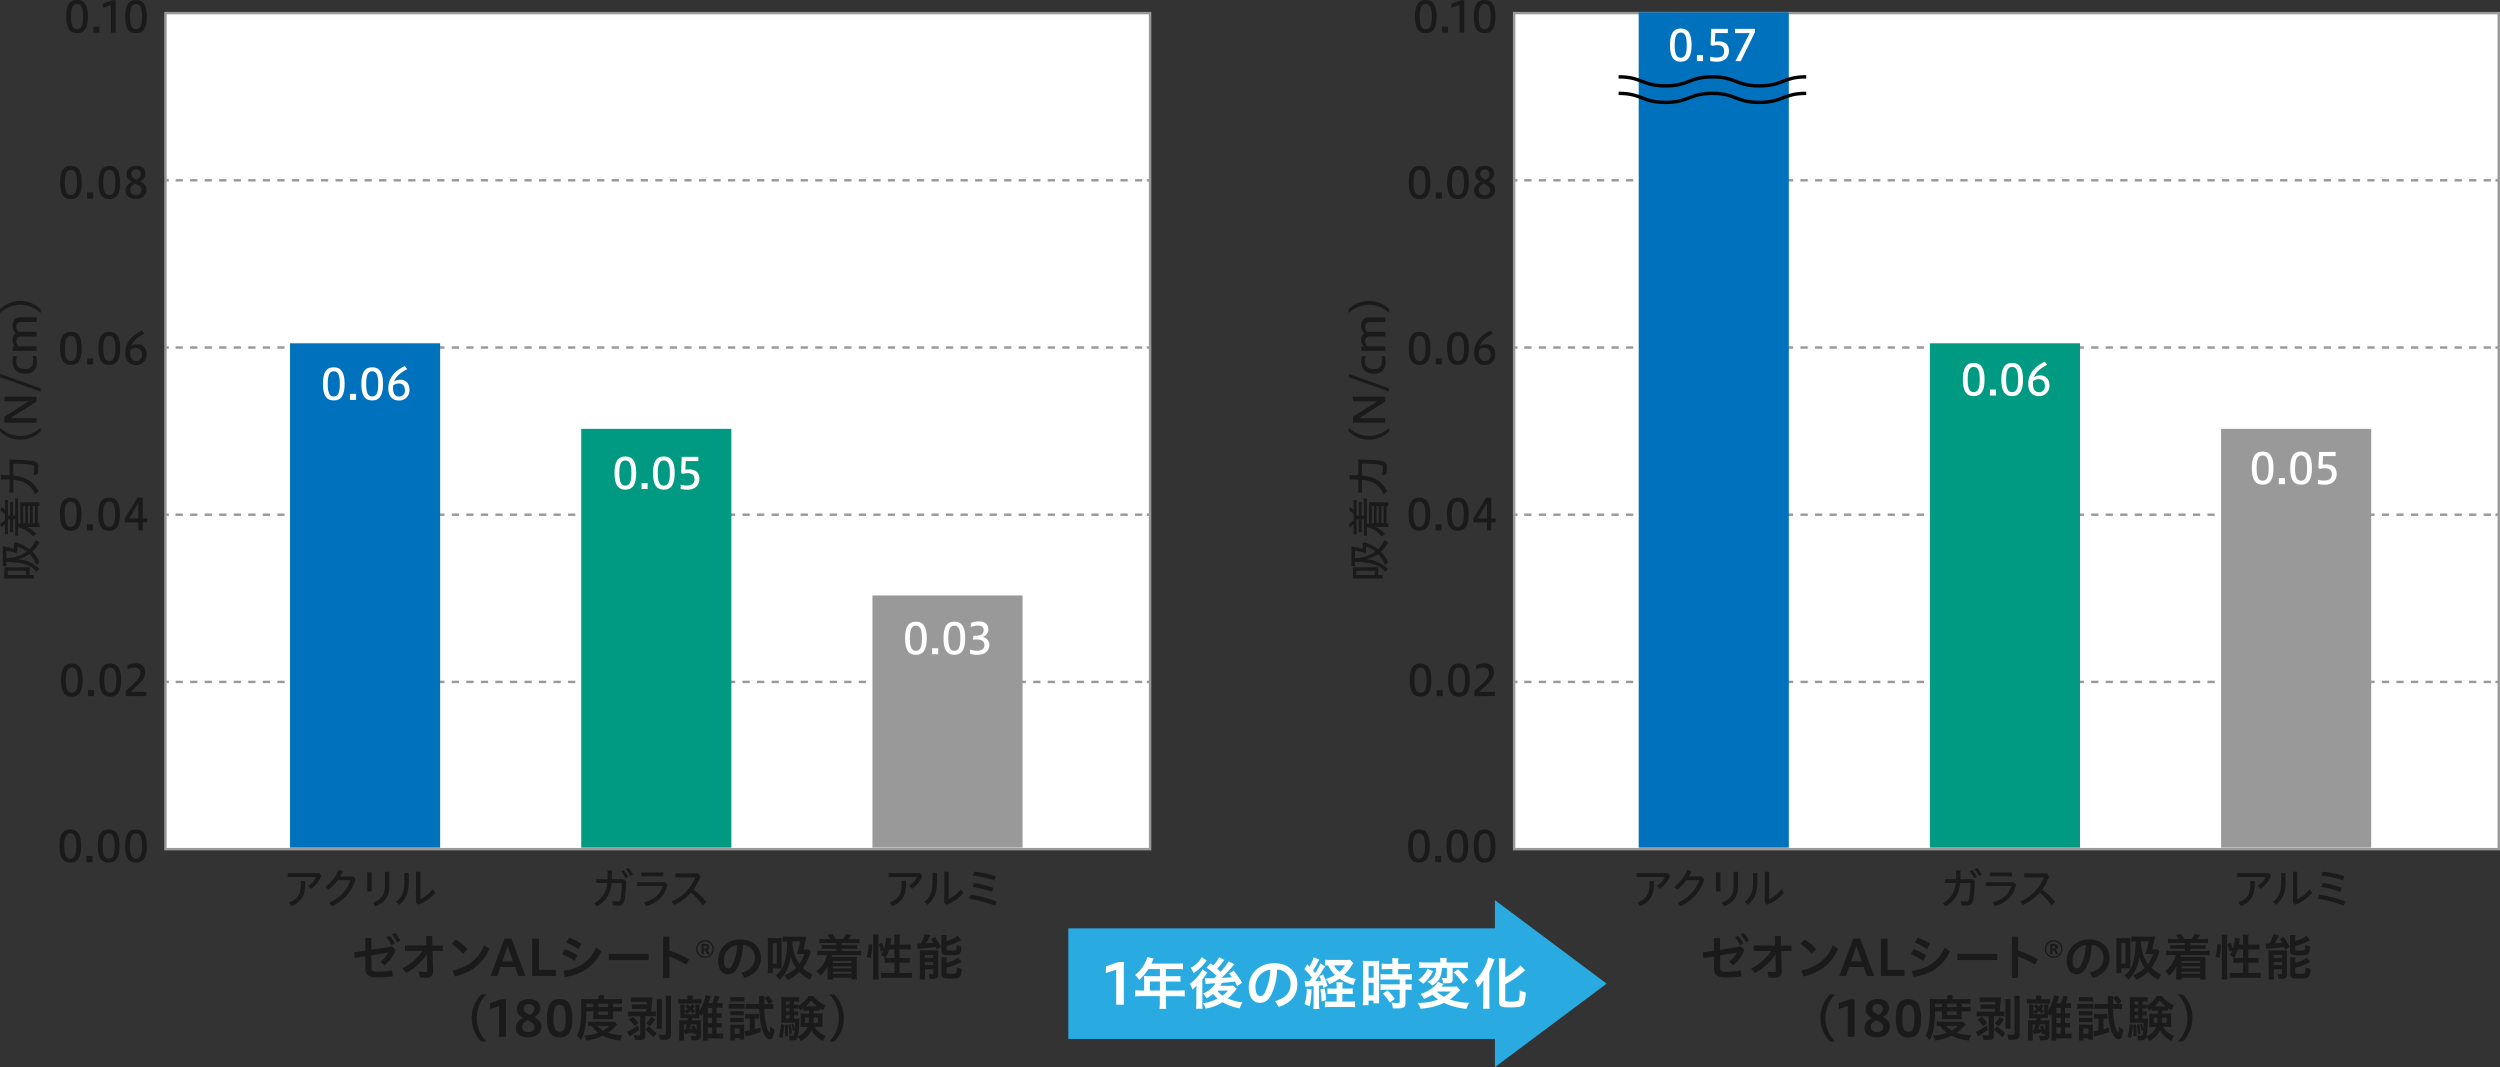<svg xmlns="http://www.w3.org/2000/svg" width="1028.48" height="439.007" viewBox="0 0 1028.48 439.007">
  <rect x="0" y="0" width="1028.48" height="439.007" fill="#333333" stroke="none"/>
  <g id="レイヤー_2" data-name="レイヤー 2" transform="translate(-0.05)">
    <g id="レイヤー_2-2" data-name="レイヤー 2" transform="translate(0.05)">
      <rect id="長方形_418" data-name="長方形 418" width="405.081" height="343.951" transform="translate(68.066 5.385)" fill="#fff"/>
      <rect id="長方形_419" data-name="長方形 419" width="405.081" height="343.951" transform="translate(622.899 5.385)" fill="#fff"/>
      <rect id="長方形_420" data-name="長方形 420" width="405.081" height="343.951" transform="translate(68.066 5.385)" fill="none" stroke="#999" stroke-width="1"/>
      <line id="線_48" data-name="線 48" x2="1.393" transform="translate(68.066 74.175)" fill="none" stroke="#999" stroke-width="1"/>
      <line id="線_49" data-name="線 49" x2="398.136" transform="translate(72.235 74.175)" fill="none" stroke="#999" stroke-width="1" stroke-dasharray="2.99 2.99"/>
      <line id="線_50" data-name="線 50" x2="1.393" transform="translate(471.763 74.175)" fill="none" stroke="#999" stroke-width="1"/>
      <line id="線_51" data-name="線 51" x2="1.393" transform="translate(68.066 142.965)" fill="none" stroke="#999" stroke-width="1"/>
      <line id="線_52" data-name="線 52" x2="398.136" transform="translate(72.235 142.965)" fill="none" stroke="#999" stroke-width="1" stroke-dasharray="2.99 2.99"/>
      <line id="線_53" data-name="線 53" x2="1.393" transform="translate(471.763 142.965)" fill="none" stroke="#999" stroke-width="1"/>
      <line id="線_54" data-name="線 54" x2="1.393" transform="translate(68.066 211.746)" fill="none" stroke="#999" stroke-width="1"/>
      <line id="線_55" data-name="線 55" x2="398.136" transform="translate(72.235 211.746)" fill="none" stroke="#999" stroke-width="1" stroke-dasharray="2.99 2.99"/>
      <line id="線_56" data-name="線 56" x2="1.393" transform="translate(471.763 211.746)" fill="none" stroke="#999" stroke-width="1"/>
      <line id="線_57" data-name="線 57" x2="1.393" transform="translate(68.066 280.536)" fill="none" stroke="#999" stroke-width="1"/>
      <line id="線_58" data-name="線 58" x2="398.136" transform="translate(72.235 280.536)" fill="none" stroke="#999" stroke-width="1" stroke-dasharray="2.99 2.99"/>
      <line id="線_59" data-name="線 59" x2="1.393" transform="translate(471.763 280.536)" fill="none" stroke="#999" stroke-width="1"/>
      <path id="パス_1034" data-name="パス 1034" d="M38.313,6.824c0,4.5-1.309,6.824-4.466,6.824S29.39,11.374,29.39,6.824,30.718,0,33.874,0,38.313,2.312,38.313,6.824Zm-6.954,0c0,3.491.678,5.19,2.488,5.19s2.488-1.7,2.488-5.19-.668-5.181-2.488-5.181-2.46,1.69-2.46,5.181Z" transform="translate(-2.149 0)" fill="#1a1a1a"/>
      <path id="パス_1035" data-name="パス 1035" d="M43.907,11.78v2.488H41.4V11.78Z" transform="translate(-3.008 -0.843)" fill="#1a1a1a"/>
      <path id="パス_1036" data-name="パス 1036" d="M48.923,13.431V2.1L45.59,3.2V1.491L49.573.08h1.291V13.431Z" transform="translate(-3.308 -0.006)" fill="#1a1a1a"/>
      <path id="パス_1037" data-name="パス 1037" d="M64.423,6.824c0,4.5-1.3,6.824-4.457,6.824S55.5,11.374,55.5,6.824,56.809,0,59.966,0,64.423,2.312,64.423,6.824Zm-6.945,0c0,3.491.669,5.19,2.488,5.19s2.5-1.7,2.5-5.19-.669-5.181-2.479-5.181S57.478,3.333,57.478,6.824Z" transform="translate(-4.017 0)" fill="#1a1a1a"/>
      <path id="パス_1038" data-name="パス 1038" d="M35.583,80.324c0,4.5-1.3,6.824-4.457,6.824s-4.466-2.275-4.466-6.824S27.969,73.5,31.126,73.5,35.583,75.821,35.583,80.324Zm-6.945,0c0,3.491.668,5.19,2.488,5.19s2.488-1.7,2.488-5.19-.678-5.181-2.488-5.181S28.638,76.833,28.638,80.324Z" transform="translate(-1.953 -5.258)" fill="#1a1a1a"/>
      <path id="パス_1039" data-name="パス 1039" d="M41.148,85.28v2.525h-2.5V85.28Z" transform="translate(-2.811 -6.1)" fill="#1a1a1a"/>
      <path id="パス_1040" data-name="パス 1040" d="M52.613,80.324c0,4.5-1.309,6.824-4.466,6.824s-4.457-2.275-4.457-6.824,1.3-6.824,4.457-6.824S52.613,75.821,52.613,80.324Zm-6.954,0c0,3.491.678,5.19,2.488,5.19s2.488-1.7,2.488-5.19-.668-5.181-2.488-5.181-2.488,1.69-2.488,5.181Z" transform="translate(-3.172 -5.258)" fill="#1a1a1a"/>
      <path id="パス_1041" data-name="パス 1041" d="M56.1,76.869c0-1.959,1.532-3.389,3.965-3.389s3.8,1.328,3.8,3.12a3.6,3.6,0,0,1-2.191,3.25c1.681.928,2.609,1.764,2.609,3.51,0,2.275-1.857,3.714-4.466,3.714-2.126,0-4.16-1.077-4.16-3.426,0-1.8,1.1-2.73,2.6-3.584C56.746,79.227,56.1,78.3,56.1,76.869Zm1.476,6.546a2.087,2.087,0,0,0,2.386,2.117,2.033,2.033,0,0,0,2.275-2.015c0-1.133-.483-1.69-2.665-2.785C58.12,81.613,57.572,82.4,57.572,83.415Zm4.41-6.564a1.773,1.773,0,0,0-2.005-1.857,1.736,1.736,0,0,0-1.913,1.755c0,1,.464,1.69,2.284,2.507C61.471,78.494,61.982,77.835,61.982,76.85Z" transform="translate(-4.027 -5.256)" fill="#1a1a1a"/>
      <path id="パス_1042" data-name="パス 1042" d="M35.583,153.824c0,4.5-1.3,6.824-4.457,6.824s-4.466-2.275-4.466-6.824S27.969,147,31.126,147,35.583,149.312,35.583,153.824Zm-6.945,0c0,3.491.668,5.19,2.488,5.19s2.488-1.7,2.488-5.19-.678-5.181-2.488-5.181S28.638,150.333,28.638,153.824Z" transform="translate(-1.953 -10.515)" fill="#1a1a1a"/>
      <path id="パス_1043" data-name="パス 1043" d="M41.148,158.78v2.488h-2.5V158.78Z" transform="translate(-2.811 -11.358)" fill="#1a1a1a"/>
      <path id="パス_1044" data-name="パス 1044" d="M52.613,153.824c0,4.5-1.309,6.824-4.466,6.824s-4.457-2.275-4.457-6.824S44.99,147,48.147,147,52.613,149.312,52.613,153.824Zm-6.954,0c0,3.491.678,5.19,2.488,5.19s2.488-1.7,2.488-5.19-.668-5.181-2.488-5.181-2.488,1.69-2.488,5.181Z" transform="translate(-3.172 -10.515)" fill="#1a1a1a"/>
      <path id="パス_1045" data-name="パス 1045" d="M63.4,147.723c-2.628,1.337-4.568,2.888-5.45,5.079a4.967,4.967,0,0,1,2.646-.706c1.978,0,3.714,1.337,3.714,4.057a4.2,4.2,0,0,1-4.41,4.475c-2.841,0-4.308-2.005-4.308-5,0-3.992,2.33-7.075,6.8-9.155Zm-5.859,7.762c0,2.4.928,3.528,2.488,3.528a2.358,2.358,0,0,0,2.4-2.6c0-1.606-.826-2.785-2.516-2.785a3.713,3.713,0,0,0-2.311.807,7.985,7.985,0,0,0-.028,1.049Z" transform="translate(-4.023 -10.477)" fill="#1a1a1a"/>
      <path id="パス_1046" data-name="パス 1046" d="M35.5,227.324c0,4.5-1.309,6.824-4.466,6.824s-4.466-2.275-4.466-6.824,1.309-6.824,4.466-6.824S35.5,222.821,35.5,227.324Zm-6.954,0c0,3.491.668,5.19,2.488,5.19s2.488-1.7,2.488-5.19-.668-5.181-2.488-5.181-2.488,1.69-2.488,5.181Z" transform="translate(-1.947 -15.773)" fill="#1a1a1a"/>
      <path id="パス_1047" data-name="パス 1047" d="M41.067,232.28v2.525H38.56v-2.488Z" transform="translate(-2.805 -16.616)" fill="#1a1a1a"/>
      <path id="パス_1048" data-name="パス 1048" d="M52.523,227.324c0,4.5-1.3,6.824-4.457,6.824s-4.466-2.275-4.466-6.824,1.3-6.824,4.466-6.824S52.523,222.821,52.523,227.324Zm-6.945,0c0,3.491.668,5.19,2.488,5.19s2.479-1.7,2.479-5.19-.668-5.181-2.479-5.181S45.578,223.833,45.578,227.324Z" transform="translate(-3.165 -15.773)" fill="#1a1a1a"/>
      <path id="パス_1049" data-name="パス 1049" d="M60.9,233.963v-3.287H55.33v-1.727l5.264-8.449H62.73V229h1.857v1.634H62.73v3.324Zm0-4.921v-6.249l-3.714,6.249Z" transform="translate(-4.004 -15.773)" fill="#1a1a1a"/>
      <path id="パス_1050" data-name="パス 1050" d="M36.012,300.824c0,4.5-1.309,6.824-4.466,6.824s-4.466-2.275-4.466-6.824S28.389,294,31.546,294,36.012,296.312,36.012,300.824Zm-6.954,0c0,3.491.668,5.19,2.488,5.19s2.488-1.7,2.488-5.19-.668-5.181-2.488-5.181-2.488,1.69-2.488,5.181Z" transform="translate(-1.984 -21.031)" fill="#1a1a1a"/>
      <path id="パス_1051" data-name="パス 1051" d="M41.568,305.78v2.488h-2.5V305.78Z" transform="translate(-2.841 -21.873)" fill="#1a1a1a"/>
      <path id="パス_1052" data-name="パス 1052" d="M53.033,300.824c0,4.5-1.309,6.824-4.466,6.824s-4.457-2.275-4.457-6.824S45.41,294,48.567,294,53.033,296.312,53.033,300.824Zm-6.945,0c0,3.491.668,5.19,2.479,5.19s2.488-1.7,2.488-5.19-.668-5.181-2.488-5.181S46.088,297.333,46.088,300.824Z" transform="translate(-3.202 -21.031)" fill="#1a1a1a"/>
      <path id="パス_1053" data-name="パス 1053" d="M55.77,307.416v-2.191c3.862-3.547,5.989-5.134,5.989-7.316,0-1.448-.789-2.256-2.433-2.256a6.842,6.842,0,0,0-2.869.771v-1.708a7.53,7.53,0,0,1,3.472-.826,3.519,3.519,0,0,1,3.862,3.714c0,2.21-1.272,3.844-6.063,8.05h6.5v1.727Z" transform="translate(-4.036 -21.022)" fill="#1a1a1a"/>
      <path id="パス_1054" data-name="パス 1054" d="M35.313,374.324c0,4.5-1.309,6.824-4.466,6.824s-4.457-2.275-4.457-6.824,1.3-6.824,4.457-6.824S35.313,369.821,35.313,374.324Zm-6.954,0c0,3.491.668,5.19,2.488,5.19s2.488-1.7,2.488-5.19-.668-5.181-2.488-5.181-2.5,1.69-2.5,5.181Z" transform="translate(-1.934 -26.288)" fill="#1a1a1a"/>
      <path id="パス_1055" data-name="パス 1055" d="M40.867,379.28v2.525H38.36v-2.488Z" transform="translate(-2.79 -27.131)" fill="#1a1a1a"/>
      <path id="パス_1056" data-name="パス 1056" d="M52.313,374.324c0,4.5-1.3,6.824-4.457,6.824s-4.466-2.275-4.466-6.824S44.7,367.5,47.856,367.5,52.313,369.821,52.313,374.324Zm-6.945,0c0,3.491.668,5.19,2.488,5.19s2.488-1.7,2.488-5.19-.678-5.181-2.488-5.181-2.479,1.69-2.479,5.181Z" transform="translate(-3.15 -26.288)" fill="#1a1a1a"/>
      <path id="パス_1057" data-name="パス 1057" d="M64.423,374.324c0,4.5-1.3,6.824-4.457,6.824s-4.466-2.275-4.466-6.824,1.309-6.824,4.466-6.824S64.423,369.821,64.423,374.324Zm-6.945,0c0,3.491.669,5.19,2.488,5.19s2.5-1.7,2.5-5.19-.669-5.181-2.479-5.181S57.478,370.833,57.478,374.324Z" transform="translate(-4.017 -26.288)" fill="#1a1a1a"/>
      <path id="パス_1058" data-name="パス 1058" d="M6.584,240.069c.232.1.251.121.724.3a20.427,20.427,0,0,1,4.958,2.683,14.41,14.41,0,0,0,2.628-3.77,6.424,6.424,0,0,0,1.551.863,14.92,14.92,0,0,1-3.036,3.927,12.859,12.859,0,0,1,3,4.429,5.97,5.97,0,0,0-1.356,1.077,12.321,12.321,0,0,0-2.785-4.549A12.414,12.414,0,0,1,7.326,247.2a13.62,13.62,0,0,1,9.053,4.039,5.357,5.357,0,0,0-1.235,1.179,9.545,9.545,0,0,0-4.735-3.175,28.681,28.681,0,0,0-7.669-.928,9.814,9.814,0,0,0,.093,1.727H1.18a17.307,17.307,0,0,0,.1-1.9V243.5a13.927,13.927,0,0,0-.065-1.606l.176-.111a3.063,3.063,0,0,0,.808.195c2.256.529,2.906.687,3.649.928v-.928a7.1,7.1,0,0,0-.065-1.216ZM1.941,251.8a13.454,13.454,0,0,0-.056-1.356,10.758,10.758,0,0,0,1.681.056h7.14a10.474,10.474,0,0,0,1.681-.056c0,.39-.056.78-.056,1.161v2.052h1.681V255.2a18.936,18.936,0,0,0-2.033-.093H3.52a13.984,13.984,0,0,0-1.708.074q.056-.631.056-1.448Zm.845-5.023a15.078,15.078,0,0,0,8.356-2.785,14.68,14.68,0,0,0-3.881-2.015v2.8a31.719,31.719,0,0,0-4.549-1.114Zm8.133,6.88v-1.727H3.3v1.727Z" transform="translate(-0.131 -17.116)" fill="#1a1a1a"/>
      <path id="パス_1059" data-name="パス 1059" d="M3.31,233.841a13.713,13.713,0,0,0,.093,1.708H2.028a15.106,15.106,0,0,0,.084-1.708v-2.293A7.427,7.427,0,0,0,.6,232.727L.19,231.287a16.649,16.649,0,0,1,1.922-1.365v-2.674A12,12,0,0,0,.255,225.9l.409-1.532a13.508,13.508,0,0,1,1.448,1.263v-2.368a16.137,16.137,0,0,0-.084-1.746H3.4a14.047,14.047,0,0,0-.093,1.746v4.642h.928v-4a10.39,10.39,0,0,0-.074-1.588H5.445a12.071,12.071,0,0,0-.065,1.588v4h.928v-5.292a11.55,11.55,0,0,0-.084-1.746H7.618a10.046,10.046,0,0,0-.111,1.746v8.523c.325.084.566.158.928.26v-7.428a11.88,11.88,0,0,0-.065-1.588,10.21,10.21,0,0,0,1.532.056h4.782a10.381,10.381,0,0,0,1.653-.093v1.643H15.63v7.075h.706v1.625a9.285,9.285,0,0,0-1.606-.111H12.557a13.327,13.327,0,0,1-1.541-.046,14.326,14.326,0,0,1,4.011,2.888,5.431,5.431,0,0,0-1.346,1.17,10.371,10.371,0,0,0-6.174-3.9v1.792A10.213,10.213,0,0,0,7.6,236.2H6.225a11.141,11.141,0,0,0,.084-1.718V229.44H5.38v3.714a11.689,11.689,0,0,0,.065,1.588H4.155a10.158,10.158,0,0,0,.074-1.588V229.44H3.3Zm6.3-2.785h.854v-7.093H9.6Zm1.94,0h.863v-7.093h-.863Zm1.959,0h.928v-7.093H13.5Z" transform="translate(-0.06 -15.8)" fill="#1a1a1a"/>
      <path id="パス_1060" data-name="パス 1060" d="M4.015,205.724a17.344,17.344,0,0,0-.084-2.154,10.856,10.856,0,0,0,1.356.074,69.774,69.774,0,0,1,7.511.436,4.336,4.336,0,0,1,2.368.743,2.553,2.553,0,0,1,.65,1.931,21.355,21.355,0,0,1-.223,2.934,7.269,7.269,0,0,0-1.783.418,15.134,15.134,0,0,0,.39-3.1c0-.928-.409-1.151-2.21-1.374a59.421,59.421,0,0,0-6.416-.334v4.921c5.311.557,8.059,2.275,10.455,6.555a4.939,4.939,0,0,0-1.495,1.253,9.535,9.535,0,0,0-4.215-4.828,13.184,13.184,0,0,0-4.744-1.253v3.12a15.784,15.784,0,0,0,.028,2.145H3.912a16.6,16.6,0,0,0,.1-2.173v-3.212c-.733,0-1.216-.046-1.857-.046a9.285,9.285,0,0,0-1.718.1v-1.959a9.1,9.1,0,0,0,1.486.111,19.853,19.853,0,0,1,2.061.065Z" transform="translate(-0.078 -14.562)" fill="#1a1a1a"/>
      <path id="パス_1061" data-name="パス 1061" d="M16.762,191.049a12.256,12.256,0,0,1-8.356,3.426A12.247,12.247,0,0,1,.05,191.049V189.48a12.246,12.246,0,0,0,8.356,3.426,12.256,12.256,0,0,0,8.356-3.426Z" transform="translate(-0.05 -13.554)" fill="#1a1a1a"/>
      <path id="パス_1062" data-name="パス 1062" d="M15.221,186.467H2v-2.46l10-6.36H2V175.79H15.221v1.978L4.5,184.592H15.221Z" transform="translate(-0.189 -12.575)" fill="#1a1a1a"/>
      <path id="パス_1063" data-name="パス 1063" d="M.09,167.064V165.69l16.629,5.859v1.374Z" transform="translate(-0.053 -11.852)" fill="#1a1a1a"/>
      <path id="パス_1064" data-name="パス 1064" d="M15.342,157.787a9.21,9.21,0,0,1,.279,2.423c0,3.083-1.634,4.828-4.642,4.828-3.472,0-5.348-1.94-5.348-5.1a8.9,8.9,0,0,1,.232-2.135H7.4a9.081,9.081,0,0,0-.241,2.033c0,2.145,1.1,3.259,3.537,3.259s3.407-1.04,3.407-3.491a9.285,9.285,0,0,0-.195-1.857Z" transform="translate(-0.449 -11.284)" fill="#1a1a1a"/>
      <path id="パス_1065" data-name="パス 1065" d="M15.478,154.4H5.692v-1.8h.928A4.132,4.132,0,0,1,5.6,149.809a3.055,3.055,0,0,1,1.3-2.683,4.568,4.568,0,0,1-1.281-3.277,3.055,3.055,0,0,1,3.352-3.259h6.555v1.922H9.341c-1.588,0-2.173.789-2.173,1.959a3.2,3.2,0,0,0,.928,2.163,3.715,3.715,0,0,1,.817-.084h6.555v1.922H9.341c-1.588,0-2.154.808-2.154,1.959a3.1,3.1,0,0,0,.854,2.061h7.428Z" transform="translate(-0.447 -10.056)" fill="#1a1a1a"/>
      <path id="パス_1066" data-name="パス 1066" d="M16.762,138.343a12.293,12.293,0,0,0-8.356-3.417A12.283,12.283,0,0,0,.05,138.343v-1.606a12.284,12.284,0,0,1,8.356-3.417,12.293,12.293,0,0,1,8.356,3.417Z" transform="translate(-0.05 -9.537)" fill="#1a1a1a"/>
      <path id="パス_1067" data-name="パス 1067" d="M141.438,387.966a12.07,12.07,0,0,1-4.29,5.394l-1.216-1.235a9.34,9.34,0,0,0,3.333-3.63H127.52V386.87h13Zm-6.7,2.145V391.7c0,4.5-1.857,7.186-5.682,8.737l-1-1.5c3.472-1.3,4.856-3.352,4.856-7.316v-1.5Z" transform="translate(-9.168 -27.674)" fill="#1a1a1a"/>
      <path id="パス_1068" data-name="パス 1068" d="M155.737,388.14l.928,1.1a17.437,17.437,0,0,1-9.832,11.142l-1.133-1.421a15.71,15.71,0,0,0,8.895-9.285H149.3a18.336,18.336,0,0,1-3.779,3.881l-1.253-1.1a17.418,17.418,0,0,0,5.422-7.047l1.755.548a21.255,21.255,0,0,1-1.142,2.182Z" transform="translate(-10.367 -27.57)" fill="#1a1a1a"/>
      <path id="パス_1069" data-name="パス 1069" d="M162.77,386.474h1.857v7.9H162.77Zm9.118-.214v5.9c0,4.336-2.024,6.908-5.691,8.356L165.138,399c3.454-1.272,4.9-3.3,4.9-7v-5.7Z" transform="translate(-11.69 -27.63)" fill="#1a1a1a"/>
      <path id="パス_1070" data-name="パス 1070" d="M180.739,386.752v3.992c0,4.067-1.2,6.908-3.89,9.118l-1.309-1.235c2.47-1.857,3.407-4.29,3.407-8.013v-3.862Zm4.837-.492v11.234a13.175,13.175,0,0,0,5.023-4.076l1.04,1.486a16.378,16.378,0,0,1-6.908,4.9l-.975-.789V386.26Z" transform="translate(-12.603 -27.63)" fill="#1a1a1a"/>
      <path id="パス_1071" data-name="パス 1071" d="M172.675,418.931,174,420.343a13.8,13.8,0,0,1-4.577,6.351l-1.653-1.513a10.63,10.63,0,0,0,3.2-3.714l-6.908,1.123v5.172c0,1.188.613,1.578,2.433,1.578a32.2,32.2,0,0,0,6.128-.557l.232,2.488a41.158,41.158,0,0,1-6.379.418c-3.714,0-4.9-1.337-4.9-3.352V423l-4.355.715-.325-2.33,4.642-.733v-5.19h2.488v4.8Zm-1.188-4.438a13.351,13.351,0,0,1,2.219,3.175l-1.393.771a14.567,14.567,0,0,0-2.061-3.287Zm2.293-1.123a13,13,0,0,1,2.2,3.129l-1.365.752a12.9,12.9,0,0,0-2.108-3.185Z" transform="translate(-11.27 -29.57)" fill="#1a1a1a"/>
      <path id="パス_1072" data-name="パス 1072" d="M179.429,420.846v-2.228h8.811l-.121-3.927h2.433l.121,3.946h4.308v2.228h-4.243l.241,8.171v.158c0,1.968-1.1,2.739-2.962,2.739a16.709,16.709,0,0,1-2.563-.241l-.362-2.386a16.474,16.474,0,0,0,2.674.223c.548,0,.771-.158.771-.734v-.084l-.1-3.25v-3.2a23.592,23.592,0,0,1-8.523,7.66l-1.532-1.857a23,23,0,0,0,8.273-7.223Z" transform="translate(-12.807 -29.664)" fill="#1a1a1a"/>
      <path id="パス_1073" data-name="パス 1073" d="M201.873,416.32a19.813,19.813,0,0,1,4.847,3.918l-1.857,1.968a28.288,28.288,0,0,0-4.642-4.15Zm-1.328,12.766c6.5-1.532,10.807-4.939,12.934-10.436L215.66,420c-2.368,6.211-7.539,9.99-14.233,11.485Z" transform="translate(-14.369 -29.781)" fill="#1a1a1a"/>
      <path id="パス_1074" data-name="パス 1074" d="M217.39,431.246l5.766-15.366H226l5.756,15.366h-2.98l-1.291-3.658h-6.026l-1.263,3.658Zm4.865-5.989h4.41l-2.228-6.267Z" transform="translate(-15.597 -29.749)" fill="#1a1a1a"/>
      <path id="パス_1075" data-name="パス 1075" d="M235.86,431.246V415.88h2.785v12.869h6.945v2.5Z" transform="translate(-16.918 -29.749)" fill="#1a1a1a"/>
      <path id="パス_1076" data-name="パス 1076" d="M250.271,420.175a23.213,23.213,0,0,1,5.209,2.618L254.227,425a28.281,28.281,0,0,0-5.107-2.739Zm-.678,8.95c6.4-.928,10.807-3.658,13.528-9.619l2.126,1.6c-2.971,6.3-8.078,9.4-14.958,10.557Zm2.4-13.686a21.355,21.355,0,0,1,5.06,2.572l-1.226,2.163a26.209,26.209,0,0,0-5-2.693Z" transform="translate(-17.867 -29.718)" fill="#1a1a1a"/>
      <path id="パス_1077" data-name="パス 1077" d="M286.195,422.64v2.572H269.77V422.64Z" transform="translate(-19.344 -30.233)" fill="#1a1a1a"/>
      <path id="パス_1078" data-name="パス 1078" d="M296.463,420.766a38.363,38.363,0,0,1,8.087,3.593l-1.1,2.2a42.264,42.264,0,0,0-6.982-3.342V432H293.91V415h2.553Z" transform="translate(-21.071 -29.686)" fill="#1a1a1a"/>
      <path id="パス_1079" data-name="パス 1079" d="M312.158,423.868a3.649,3.649,0,1,1,3.64-3.64,3.649,3.649,0,0,1-3.64,3.64Zm0-6.731a3.083,3.083,0,1,0,3.083,3.092,3.083,3.083,0,0,0-3.083-3.092Zm-1.458,5.218V418.13h1.857a1.17,1.17,0,0,1,1.318,1.188,1.188,1.188,0,0,1-.761,1.188l1.086,1.857h-1.086l-.808-1.569h-.659v1.569Zm.928-3.491v1.216h.529c.446,0,.733-.214.733-.6s-.251-.613-.678-.613Z" transform="translate(-22.114 -29.799)" fill="#1a1a1a"/>
      <path id="パス_1080" data-name="パス 1080" d="M327.775,429.946c3.9-1.17,5.571-3.129,5.571-6.211a5.079,5.079,0,0,0-4.9-5.227A21.514,21.514,0,0,1,326.3,427.7c-1.04,2.108-2.433,2.878-4.067,2.878-2.247,0-4-1.857-4-5.7,0-4.475,3.426-8.616,9.285-8.616,5.144,0,8.31,3.25,8.31,7.493s-2.488,6.964-6.759,8.356ZM326.02,418.59a6.072,6.072,0,0,0-5.376,6.267c0,2.553.928,3.268,1.662,3.268s1.2-.269,1.792-1.365a19.9,19.9,0,0,0,1.922-8.152Z" transform="translate(-22.81 -29.776)" fill="#1a1a1a"/>
      <path id="パス_1081" data-name="パス 1081" d="M344.376,415.624a13.287,13.287,0,0,0,1.6-.056,18.827,18.827,0,0,0-.046,2v8.57a18.079,18.079,0,0,0,.046,1.959,12.391,12.391,0,0,0-1.291-.065H342.3v1.987H340.17a21.353,21.353,0,0,0,.1-2.433v-9.972a19.749,19.749,0,0,0-.065-2.043c.548,0,.928.056,1.718.056Zm-2.08,10.51h1.671v-8.458H342.3Zm15.682-4.9a8.127,8.127,0,0,0-.306.78,23.648,23.648,0,0,1-3,5.84,15.785,15.785,0,0,0,4.067,2.785,7.809,7.809,0,0,0-1.17,2.145,16.313,16.313,0,0,1-4.327-3.268,14.957,14.957,0,0,1-4.782,3.268,7.771,7.771,0,0,0-1.467-1.857,14.224,14.224,0,0,0,4.921-3.045,14.1,14.1,0,0,1-2.228-4.7,17.027,17.027,0,0,1-1.8,6.007,14.43,14.43,0,0,1-2.785,3.575,7.232,7.232,0,0,0-1.588-1.746,10.334,10.334,0,0,0,3.649-5.469,31.223,31.223,0,0,0,1-8.542,11.541,11.541,0,0,0-1.755.084V414.9a16.533,16.533,0,0,0,2.312.13h5.571a15.435,15.435,0,0,0,1.857-.084c-.1.362-.121.446-.241,1.04a5.839,5.839,0,0,1-.241,1.04c-.167.7-.288,1.309-.39,1.681-.167.8-.223.975-.39,1.588h.928a6.293,6.293,0,0,0,1.281-.084Zm-7.678-4.271a19.256,19.256,0,0,0,.882,5.172,14.15,14.15,0,0,0,2.08,4.1,15.875,15.875,0,0,0,2.043-4.085h-3.1a38.845,38.845,0,0,0,1.328-5.209Z" transform="translate(-24.38 -29.679)" fill="#1a1a1a"/>
      <path id="パス_1082" data-name="パス 1082" d="M364.974,417.569a14.031,14.031,0,0,0-2.005.1v-1.857a13,13,0,0,0,2.005.1h2.581a10.1,10.1,0,0,0-1.272-1.653l2.043-.474a15.938,15.938,0,0,1,1.458,2.126h2.9a13.2,13.2,0,0,0,1.411-2.126l2.182.492a15.869,15.869,0,0,1-1.328,1.634h2.535a13.1,13.1,0,0,0,2.024-.1v1.857a13.688,13.688,0,0,0-2.024-.1H372.17v.882h4.512a13.559,13.559,0,0,0,1.9-.084v1.671a15.963,15.963,0,0,0-1.9-.074H372.17v.854h6.007a12.657,12.657,0,0,0,2.043-.1v1.857a13.669,13.669,0,0,0-2.043-.1h-9.851c-.084.353-.149.594-.223.836h8.514a15,15,0,0,0,1.857-.074,16.051,16.051,0,0,0-.084,1.913v5.394a13.929,13.929,0,0,0,.121,2.043h-2.284v-.752h-7.688v.724h-2.247a13.689,13.689,0,0,0,.1-1.978v-2.089a13.937,13.937,0,0,1,.065-1.43A12.86,12.86,0,0,1,363.414,431a7.308,7.308,0,0,0-1.634-1.857,11.142,11.142,0,0,0,2.785-2.925,12.07,12.07,0,0,0,1.569-3.779h-1.857a13.148,13.148,0,0,0-2.043.1v-1.857a12.717,12.717,0,0,0,2.043.1h5.682v-.854h-4.15a15.885,15.885,0,0,0-1.857.074v-1.671a13.162,13.162,0,0,0,1.857.084h4.15v-.882Zm3.593,7.353v.836h7.688v-.836Zm0,2.228v.836h7.688v-.836Zm0,2.228v.817h7.688v-.817Z" transform="translate(-25.926 -29.6)" fill="#1a1a1a"/>
      <path id="パス_1083" data-name="パス 1083" d="M384.08,423.2a18.243,18.243,0,0,0,.733-5.209l1.616.2a24.95,24.95,0,0,1-.761,5.617Zm2.553,9.424a23.091,23.091,0,0,0,.121-2.535V416.166a16.133,16.133,0,0,0-.121-2.126h2.386a13,13,0,0,0-.121,2.126v14.085a18.932,18.932,0,0,0,.121,2.377Zm8.82-14.41v-2a15.941,15.941,0,0,0-.121-2.108h2.4a15.624,15.624,0,0,0-.13,2.108v2h2.377a13.539,13.539,0,0,0,2.182-.121v2.228a17.646,17.646,0,0,0-2.182-.121H397.6v3.51H399.6a14.693,14.693,0,0,0,2.182-.1v2.145a20.729,20.729,0,0,0-2.2-.1H397.6v4.234h2.739a16.837,16.837,0,0,0,2.33-.13v2.256a18.874,18.874,0,0,0-2.33-.13h-8.05a18.971,18.971,0,0,0-2.349.13v-2.228a17.223,17.223,0,0,0,2.349.13h3.166v-4.234h-1.792c-.845,0-1.681.046-2.21.1V423.64h.325a10.747,10.747,0,0,0-1.792-1.123,10.324,10.324,0,0,0,1.059-2.005l-1.161.548a11.141,11.141,0,0,0-.928-2.98l1.328-.631a16.79,16.79,0,0,1,.928,2.535,17.018,17.018,0,0,0,.836-4.6l2.126.381a4.806,4.806,0,0,0-.149.715,12.361,12.361,0,0,1-.279,1.718ZM393.29,420.2a15.051,15.051,0,0,1-1.43,3.454c.446,0,.928.056,1.513.056h2.1V420.2Z" transform="translate(-27.521 -29.618)" fill="#1a1a1a"/>
      <path id="パス_1084" data-name="パス 1084" d="M406.4,417.782h1.476a14.7,14.7,0,0,0,1.681-3.862l2.3.409a7.25,7.25,0,0,0-.381.761,27.547,27.547,0,0,1-1.411,2.59c1.281-.074,1.773-.121,3-.26a17.918,17.918,0,0,0-.928-1.6l1.6-.8a30.585,30.585,0,0,1,2.488,4.187l-1.792,1.068-.474-1.086c-1.272.2-4.642.576-6.044.631-.511.046-1,.084-1.309.149Zm1.151,4.6a17.117,17.117,0,0,0-.065-1.857,11.733,11.733,0,0,0,1.43.065h4.392a15.148,15.148,0,0,0,1.857-.065c0,.557-.065.863-.065,1.857v7.994c0,.854-.158,1.309-.548,1.569a4.205,4.205,0,0,1-2.108.371h-.854a6.935,6.935,0,0,0-.427-2.024,7.674,7.674,0,0,0,1.328.121c.427,0,.511-.065.548-.353v-1.671h-3.37v2.005a16.713,16.713,0,0,0,.074,2.173h-2.284a17.681,17.681,0,0,0,.1-2.182Zm2.061,1.291H413v-1.244h-3.389Zm0,2.98H413v-1.244h-3.389Zm8.923-9.87a13.11,13.11,0,0,0,2.228-.854,10.1,10.1,0,0,0,2.312-1.393l1.486,1.857c-.427.186-.427.186-1.383.678a26.93,26.93,0,0,1-4.642,1.755v1.263c0,.492.186.576,1.458.576,1.606,0,2.08-.056,2.321-.26s.288-.622.353-2.089a6.435,6.435,0,0,0,2.005.613c-.149,1.857-.353,2.572-.817,3.045s-1.272.613-3.89.613a7.734,7.734,0,0,1-2.785-.269,1.216,1.216,0,0,1-.771-1.328v-5a9.76,9.76,0,0,0-.1-1.718h2.3a9.206,9.206,0,0,0-.1,1.634Zm0,8.95a13.621,13.621,0,0,0,4.642-2.145l1.513,1.755c-.594.334-2.535,1.188-3.166,1.43a23.515,23.515,0,0,1-2.99.928v1.9c0,.325.13.446.511.529a5.673,5.673,0,0,0,1.411.1c1.328,0,1.857-.1,2.005-.39a6.666,6.666,0,0,0,.325-2.3,8.5,8.5,0,0,0,2.024.669c-.121,1.857-.344,2.655-.863,3.231s-1.244.734-3.779.734c-1.959,0-2.59-.084-3.12-.409a1.29,1.29,0,0,1-.613-1.281V425.21a11.745,11.745,0,0,0-.084-1.773h2.265a11.446,11.446,0,0,0-.084,1.671Z" transform="translate(-29.118 -29.609)" fill="#1a1a1a"/>
      <path id="パス_1085" data-name="パス 1085" d="M213.034,460.024a13.862,13.862,0,0,1,0-19.414H215.1a13.862,13.862,0,0,0,0,19.414Z" transform="translate(-15.002 -31.518)" fill="#1a1a1a"/>
      <path id="パス_1086" data-name="パス 1086" d="M220.924,458.238V445.574l-3.714,1.179v-2.386l4.559-1.6h1.94v15.468Z" transform="translate(-15.584 -31.673)" fill="#1a1a1a"/>
      <path id="パス_1087" data-name="パス 1087" d="M236.167,450.033c2.1,1.151,2.915,2.228,2.915,3.909,0,2.628-1.959,4.494-5.394,4.494-2.785,0-5.088-1.17-5.088-3.881,0-2.005,1.188-3.166,2.962-4.113-2.015-1.161-2.47-2.265-2.47-3.714,0-2.265,1.7-4.048,4.93-4.048,2.934,0,4.642,1.411,4.642,3.612a4.03,4.03,0,0,1-2.5,3.742Zm-2.785,1.291c-1.569.928-2.126,1.634-2.126,2.739s.613,2.2,2.535,2.2,2.516-1.123,2.516-2.061-.427-1.653-2.962-2.869Zm1.086-2.145c1.328-.928,1.69-1.495,1.69-2.572s-.817-1.857-2.228-1.857a1.8,1.8,0,0,0-2.043,1.718c-.037,1.151.371,1.755,2.544,2.711Z" transform="translate(-16.399 -31.666)" fill="#1a1a1a"/>
      <path id="パス_1088" data-name="パス 1088" d="M242.38,450.591c0-5.292,1.448-7.911,5.227-7.911s5.237,2.683,5.237,7.911-1.458,7.9-5.237,7.9S242.38,455.864,242.38,450.591Zm7.725,0c0-3.881-.631-5.571-2.5-5.571s-2.488,1.681-2.488,5.571.613,5.571,2.488,5.571,2.5-1.708,2.5-5.571Z" transform="translate(-17.385 -31.666)" fill="#1a1a1a"/>
      <path id="パス_1089" data-name="パス 1089" d="M259.556,447.646a41.283,41.283,0,0,1-.557,7.094,14.429,14.429,0,0,1-1.718,4.754,8.579,8.579,0,0,0-1.671-1.857,11.142,11.142,0,0,0,1.244-3.408,44.061,44.061,0,0,0,.576-9.053,22.2,22.2,0,0,0-.084-2.72,18.979,18.979,0,0,0,2.265.111H264.6v-.455a6.294,6.294,0,0,0-.1-1.142h2.386a5.172,5.172,0,0,0-.1,1.161v.436h4.977a16.975,16.975,0,0,0,2.414-.13v2.089a18.871,18.871,0,0,0-2.089-.084H270.53v1.393h1.922a14.766,14.766,0,0,0,1.773-.084v1.978a9.153,9.153,0,0,0-1.773-.1H270.53v1.922a9.49,9.49,0,0,0,.065,1.244h-8.245c0-.344.056-.836.056-1.244v-1.922ZM272.174,453a5.461,5.461,0,0,0-.381.409,16.807,16.807,0,0,1-3.315,3,18.1,18.1,0,0,0,5.924.928,9.173,9.173,0,0,0-.854,2.256,20.092,20.092,0,0,1-7.214-1.95,21.791,21.791,0,0,1-6.843,1.968,7.2,7.2,0,0,0-.78-2.071,18.151,18.151,0,0,0,5.719-1.123,12.07,12.07,0,0,1-2.73-2.832,7.4,7.4,0,0,0-1.411.074v-1.857a17.085,17.085,0,0,0,2.145.084h6.982a15.056,15.056,0,0,0,1.662-.065Zm-9.786-7.149v-1.393H259.6v1.393Zm1.736,7.762a8.077,8.077,0,0,0,2.33,1.857,10.628,10.628,0,0,0,2.479-1.857Zm4.29-7.762v-1.393H264.5v1.393Zm-3.918,3.2h3.918v-1.411H264.5Z" transform="translate(-18.331 -31.544)" fill="#1a1a1a"/>
      <path id="パス_1090" data-name="パス 1090" d="M282.924,455.166c-.715.566-1.7,1.263-2.785,1.978-.474.325-.928.659-1.207.882l-1.021-2.005a17.279,17.279,0,0,0,4.355-2.618Zm3.129-11.467H281.41a14.56,14.56,0,0,0-1.857.084v-2.005a12.065,12.065,0,0,0,1.857.1H286.5a16.662,16.662,0,0,0,1.857-.074c-.065.511-.1.733-.139,1.43l-.409,4.494h.529a7.991,7.991,0,0,0,1.393-.084v2.043a8.507,8.507,0,0,0-1.411-.084h-2.962v5.571l1.263-1.356a32.543,32.543,0,0,1,3.472,2.888l-1.309,1.588a22.666,22.666,0,0,0-3.426-3.1v2.2c0,1.6-.539,2.024-2.516,2.024-.427,0-.427,0-1.8-.074a7.2,7.2,0,0,0-.409-2.052,9.564,9.564,0,0,0,1.987.251c.511,0,.669-.121.669-.474v-7.428H280.2a13,13,0,0,0-1.94.1v-2.08a11.885,11.885,0,0,0,1.922.1H285.7l.1-1.123h-4.02a11.541,11.541,0,0,0-1.922.1V444.73a11.142,11.142,0,0,0,1.922.1h4.187Zm-5.747,6.109a15.784,15.784,0,0,1,2.293,2.655l-1.68,1.207a11.744,11.744,0,0,0-2.265-2.618Zm9.22,1.123a17.048,17.048,0,0,1-2.247,2.841l-1.56-1.226a9.676,9.676,0,0,0,2.043-2.674Zm2.785-8.356a14.019,14.019,0,0,0-.1,2.08v8a17.521,17.521,0,0,0,.084,2.126h-2.228a16.706,16.706,0,0,0,.084-2.145v-7.91a14.544,14.544,0,0,0-.1-2.117Zm3.76-1.356a16.611,16.611,0,0,0-.121,2.433v13.361a2.136,2.136,0,0,1-.492,1.7,2.943,2.943,0,0,1-2.21.613,15.718,15.718,0,0,1-1.857-.084,7.429,7.429,0,0,0-.594-2.145,15.474,15.474,0,0,0,2.191.2c.7,0,.854-.121.854-.613v-13a14.854,14.854,0,0,0-.121-2.451Z" transform="translate(-19.926 -31.562)" fill="#1a1a1a"/>
      <path id="パス_1091" data-name="パス 1091" d="M304.351,442.408a5.413,5.413,0,0,0-.1-1.309h2.293a7.122,7.122,0,0,0-.1,1.291v.223H308.3a14.531,14.531,0,0,0,1.8-.1v1.94a14.435,14.435,0,0,0-1.755-.084h-6.026a11.987,11.987,0,0,0-1.718.084v-1.94a9.879,9.879,0,0,0,1.773.1h1.987Zm2.572,14.688c-.084-.39-.1-.511-.186-.863q-1.376.389-2.785.641a2.969,2.969,0,0,0-.594.139l-.408-1.671v2.126a15.232,15.232,0,0,0,.084,2.117h-2.154a21.616,21.616,0,0,0,.1-2.163v-4.252a19.413,19.413,0,0,0-.084-1.978,13.317,13.317,0,0,0,1.671.084h1.857l.149-.928h-3.213a8.893,8.893,0,0,0,.084-1.467v-2.693a8.322,8.322,0,0,0-.084-1.411h1.9a8.723,8.723,0,0,0-.065,1.161v1.551a8.605,8.605,0,0,0,1.309-.928,13.553,13.553,0,0,0-1.161-.928l.975-.984a12.9,12.9,0,0,1,1.188.928,7.642,7.642,0,0,0,.78-1.086l1.179.928a12.182,12.182,0,0,1-.873,1.04c.344.306.5.464.975.928l-.928,1.188c-.511-.557-.678-.743-1.021-1.086a12.071,12.071,0,0,1-1.56,1.244,7.161,7.161,0,0,0-.836-.975v.993h4.392v-2.841a10.683,10.683,0,0,0-.056-1.142h1.857a6.69,6.69,0,0,0-.084,1.142v1.411a17.464,17.464,0,0,0,2.516-6.5l2.108.576a3.091,3.091,0,0,0-.288.733c-.167.511-.371,1.1-.733,2.061h1.606a13.983,13.983,0,0,0,1.086-3.148l1.987.529c-.13.288-.13.288-.455,1.123-.084.2-.529,1.235-.678,1.495h.269a12.627,12.627,0,0,0,2.07-.1V446.2a16.373,16.373,0,0,0-2.07-.084h-.427v2.3h.427a8.356,8.356,0,0,0,1.671-.1v1.959a11.716,11.716,0,0,0-1.69-.084h-.371v2.228h.39a8.828,8.828,0,0,0,1.671-.1v1.978a12.808,12.808,0,0,0-1.671-.1h-.39v2.581h.733a16.834,16.834,0,0,0,1.922-.1v2.145a15.212,15.212,0,0,0-2.126-.121h-4.16v.928h-2.043a15.258,15.258,0,0,0,.1-2.21v-8.988a7.188,7.188,0,0,1-.78,1.161,4.077,4.077,0,0,0-.715-1.058v.613a10.659,10.659,0,0,0,.046,1.244h-2.99c-.056.362-.056.362-.176.928h2.08a14.855,14.855,0,0,0,1.7-.065,15.953,15.953,0,0,0-.065,1.616V457.5c0,1.681-.464,1.987-2.962,1.987H306a6.5,6.5,0,0,0-.4-1.857,12.383,12.383,0,0,0,1.486.139c.854,0,.928,0,.928-.511v-.529Zm-3.844-1.857h.084a1.942,1.942,0,0,0,.325,0c.232-.752.371-1.346.576-2.284h-1.142v2.312Zm2.785-2.312c-.279,1.161-.39,1.513-.566,2.08l1.04-.176a7.309,7.309,0,0,0-.446-.984l1.3-.446a11.821,11.821,0,0,1,.928,2.265v-2.739Zm8.644-6.741h-1.755v2.228h1.755Zm-1.755,4v2.228h1.755v-2.228Zm0,6.583h1.755V454.19h-1.755Z" transform="translate(-21.549 -31.533)" fill="#1a1a1a"/>
      <path id="パス_1092" data-name="パス 1092" d="M322.9,444.47a8.531,8.531,0,0,0,1.616.1h3.37a9.938,9.938,0,0,0,1.616-.083v2.089a14.467,14.467,0,0,0-1.513-.065h-3.472a13.179,13.179,0,0,0-1.616.084Zm.613,15.1a18.921,18.921,0,0,0,.1-1.959v-3.027a13.04,13.04,0,0,0-.074-1.551,15.326,15.326,0,0,0,1.569.056h2.841a10.445,10.445,0,0,0,1.346-.056v4.856a11.345,11.345,0,0,0,.056,1.411H327.5v-.65h-2.024v.928Zm.065-17.873a12.452,12.452,0,0,0,1.615.074h2.572a12.629,12.629,0,0,0,1.616-.074v1.857c-.474,0-.928-.056-1.616-.056h-2.572a13.774,13.774,0,0,0-1.616.056Zm0,5.757a7.155,7.155,0,0,0,1.272.056h3.064a7.6,7.6,0,0,0,1.226-.065V449.3a8.667,8.667,0,0,0-1.226-.065H324.85a9.043,9.043,0,0,0-1.272.065Zm0,2.785a8.356,8.356,0,0,0,1.272.056H327.9a7.429,7.429,0,0,0,1.244-.056v1.857a11.226,11.226,0,0,0-1.272-.056H324.85a8.2,8.2,0,0,0-1.253.056Zm1.8,6.592h2.061v-2.145h-2.061Zm5.886-6.23a12.266,12.266,0,0,0-1.532.084v-2.061a9.782,9.782,0,0,0,1.616.1h2.525a8.577,8.577,0,0,0,1.411-.084v2.024c-.427,0-.752-.065-1.179-.065h-.455v4.354c.8-.223,1.207-.344,2.349-.733l.046,1.922a39.486,39.486,0,0,1-5.515,1.653c-.251.056-.39.1-.678.186l-.409-2.21a13.256,13.256,0,0,0,2.163-.325V450.6Zm8.6-6.026a9.229,9.229,0,0,0,1.411-.1v2.191c-.7-.065-1.365-.1-2.163-.1H337.6a28.692,28.692,0,0,0,.984,7.558c.381,1.207.928,2.284,1.142,2.284.056,0,.1-.1.139-.325a19.2,19.2,0,0,0,.167-2.265,6.972,6.972,0,0,0,1.69,1.226,10.064,10.064,0,0,1-.613,3.12,1.439,1.439,0,0,1-1.281.984c-1.17,0-2.433-1.736-3.25-4.429a32.077,32.077,0,0,1-1.049-8.133h-3.389a14.386,14.386,0,0,0-2.145.1v-2.191a20.737,20.737,0,0,0,2.182.1h3.3l-.046-2.228a6.005,6.005,0,0,0-.084-1.058h2.312a10.619,10.619,0,0,0-.084,1.773v1.513h1.922a11.719,11.719,0,0,0-1.922-2.386l1.458-1.1a11.974,11.974,0,0,1,2.08,2.414Z" transform="translate(-23.145 -31.553)" fill="#1a1a1a"/>
      <path id="パス_1093" data-name="パス 1093" d="M347.357,453.165a23.454,23.454,0,0,1-.817,5.571l-1.43-.724a17.5,17.5,0,0,0,.928-5.144Zm12.116-5.84v1.207H361.6a15.061,15.061,0,0,0,1.588-.065c0,.427-.056.928-.056,1.43v2.72a12.868,12.868,0,0,0,.056,1.43c-.594,0-1-.065-1.551-.065h-1.773a7.474,7.474,0,0,0,1.718,2.145,9.747,9.747,0,0,0,2.785,1.569,8.414,8.414,0,0,0-1.04,2.108,9.981,9.981,0,0,1-4.717-4.41,8.654,8.654,0,0,1-4.494,4.41,5.106,5.106,0,0,0-1.188-1.69c-.362,1.161-.817,1.43-2.349,1.43a6.736,6.736,0,0,1-1.142-.065,5.9,5.9,0,0,0-.306-1.978,5.284,5.284,0,0,0,1.365.176c.845,0,.928-.241,1.188-2.349l-.817.353a16.251,16.251,0,0,0-.548-2.785l.752-.223a14.352,14.352,0,0,1,.613,2.386,23.846,23.846,0,0,0,.121-2.785h-4.085a12.173,12.173,0,0,0-1.616.065,13.206,13.206,0,0,0,.084-1.736v-6.8a17.19,17.19,0,0,0-.084-2.08,14.917,14.917,0,0,0,2.024.1h3.519a12.073,12.073,0,0,0,1.857-.1v1.94a9.821,9.821,0,0,0-1.513-.084h-.65v1.281h.39a9.683,9.683,0,0,0,1.328-.074v.529a11.456,11.456,0,0,0,2.368-1.7,8.95,8.95,0,0,0,1.9-2.331h2.117a8.355,8.355,0,0,0,1.634,1.857,12.885,12.885,0,0,0,3.3,2.005,6.37,6.37,0,0,0-.929,2.061,11.338,11.338,0,0,1-1.476-.817v.975c-.483,0-.836-.056-1.4-.056ZM348.722,453a35.2,35.2,0,0,1,.2,3.714v1.021l-1.328.2c.065-1.021.084-1.393.084-2.739a14.965,14.965,0,0,0-.084-2.024Zm.863-9.433h-1.513v1.281h1.495Zm0,2.841h-1.513v1.263h1.495Zm-1.495,2.785v1.374h1.495v-1.374Zm1.857,3.714a19.693,19.693,0,0,1,.557,3.927l-1.068.306a20.026,20.026,0,0,0-.409-4.011Zm6.564-5.571a8.41,8.41,0,0,0-1.356.084v-.928c-.39.288-.613.427-1.263.836a5.86,5.86,0,0,0-.836-1.588v.789a9.512,9.512,0,0,0-1.328-.074h-.39v1.263h.362a12.621,12.621,0,0,0,1.328-.056v1.671a8.416,8.416,0,0,0-1.328-.084h-.362v1.374h.7a10.38,10.38,0,0,0,1.588-.084c0,.362-.056.817-.084,1.671a31.671,31.671,0,0,1-.548,5.7,7.121,7.121,0,0,0,4.03-3.881h-1.43a11.58,11.58,0,0,0-1.578.084,9.281,9.281,0,0,0,.084-1.448v-2.72a13.136,13.136,0,0,0-.065-1.43,15.278,15.278,0,0,0,1.6.065h1.959v-1.207Zm-.557,2.86v2.126h1.476c.074-.7.093-1.226.139-2.126Zm4.865-4.642a12.173,12.173,0,0,1-2.433-2.4,12.942,12.942,0,0,1-2.163,2.4h4.568Zm-1.356,4.642a14.8,14.8,0,0,1-.121,2.126h1.922v-2.126Z" transform="translate(-24.733 -31.567)" fill="#1a1a1a"/>
      <path id="パス_1094" data-name="パス 1094" d="M367.46,460.024a13.862,13.862,0,0,0,0-19.414h2.061a13.862,13.862,0,0,1,0,19.414Z" transform="translate(-26.332 -31.518)" fill="#1a1a1a"/>
      <path id="パス_1095" data-name="パス 1095" d="M264.177,390.738v-1.551h4.642v-3.621H270.6v3.621h4.958l.928.863a58.91,58.91,0,0,1-.585,7.316c-.316,1.959-1.253,2.72-2.785,2.72a14.6,14.6,0,0,1-2.173-.176l-.195-1.764a11.14,11.14,0,0,0,2.21.223c.687,0,1.077-.241,1.253-1.3a41.893,41.893,0,0,0,.492-6.332h-4.178c-.529,4.707-2.525,7.623-6.072,9.647l-1.1-1.318c3.175-1.857,4.856-4.252,5.385-8.356Zm11.234-5.329a11.781,11.781,0,0,1,1.9,2.841l-1.1.6a12.069,12.069,0,0,0-1.8-2.878Zm1.959-.928a11.727,11.727,0,0,1,1.922,2.785l-1.1.6a12.663,12.663,0,0,0-1.857-2.785Z" transform="translate(-18.885 -27.503)" fill="#1a1a1a"/>
      <path id="パス_1096" data-name="パス 1096" d="M294.856,391.612c-1.216,4.809-4.113,7.493-8.783,8.848l-.928-1.551c4.252-1.161,6.722-3.417,7.725-6.731H282.35v-1.606H293.9Zm-1.69-5.032v1.588h-9.118V386.58Z" transform="translate(-20.244 -27.653)" fill="#1a1a1a"/>
      <path id="パス_1097" data-name="パス 1097" d="M310.421,400.11a31.428,31.428,0,0,0-4.819-5.246,20.677,20.677,0,0,1-6.9,5.1l-1.123-1.411a17.864,17.864,0,0,0,9.749-9.907h-8.115V387H308.5l1.021,1.188a21.847,21.847,0,0,1-2.9,5.413,29.774,29.774,0,0,1,5.348,5.255Z" transform="translate(-21.333 -27.683)" fill="#1a1a1a"/>
      <path id="パス_1098" data-name="パス 1098" d="M407.658,387.966a12.126,12.126,0,0,1-4.28,5.394l-1.226-1.235a9.368,9.368,0,0,0,3.342-3.63H393.74V386.87h13Zm-6.7,2.145V391.7c0,4.5-1.857,7.186-5.673,8.737l-1.012-1.5c3.482-1.3,4.856-3.352,4.856-7.316v-1.5Z" transform="translate(-28.212 -27.674)" fill="#1a1a1a"/>
      <path id="パス_1099" data-name="パス 1099" d="M414.779,386.752v3.992c0,4.067-1.2,6.908-3.89,9.118l-1.309-1.235c2.47-1.857,3.407-4.29,3.407-8.013v-3.862Zm4.837-.492v11.234a13.175,13.175,0,0,0,5.023-4.048l1.04,1.486a16.378,16.378,0,0,1-6.908,4.9l-.975-.789V386.26Z" transform="translate(-29.345 -27.63)" fill="#1a1a1a"/>
      <path id="パス_1100" data-name="パス 1100" d="M430.092,395.71A48.981,48.981,0,0,1,440.76,398.5l-.566,1.727a57.377,57.377,0,0,0-10.724-2.869Zm1.411-4.828a37.656,37.656,0,0,1,7.827,1.978l-.548,1.653a42.106,42.106,0,0,0-7.892-2Zm.084-4.642a44.091,44.091,0,0,1,8.839,1.857l-.548,1.681a46.74,46.74,0,0,0-8.941-1.978Z" transform="translate(-30.768 -27.629)" fill="#1a1a1a"/>
      <rect id="長方形_421" data-name="長方形 421" width="61.752" height="207.484" transform="translate(119.317 141.229)" fill="#0071bc"/>
      <rect id="長方形_422" data-name="長方形 422" width="61.752" height="172.286" transform="translate(239.117 176.427)" fill="#009a82"/>
      <rect id="長方形_423" data-name="長方形 423" width="61.752" height="103.738" transform="translate(358.917 244.967)" fill="#999"/>
      <rect id="長方形_424" data-name="長方形 424" width="405.081" height="343.951" transform="translate(622.899 5.385)" fill="none" stroke="#999" stroke-width="1"/>
      <line id="線_60" data-name="線 60" x2="1.393" transform="translate(622.899 74.175)" fill="none" stroke="#999" stroke-width="1"/>
      <line id="線_61" data-name="線 61" x2="398.136" transform="translate(627.068 74.175)" fill="none" stroke="#999" stroke-width="1" stroke-dasharray="2.99 2.99"/>
      <line id="線_62" data-name="線 62" x2="1.393" transform="translate(1026.587 74.175)" fill="none" stroke="#999" stroke-width="1"/>
      <line id="線_63" data-name="線 63" x2="1.393" transform="translate(622.899 142.965)" fill="none" stroke="#999" stroke-width="1"/>
      <line id="線_64" data-name="線 64" x2="398.136" transform="translate(627.068 142.965)" fill="none" stroke="#999" stroke-width="1" stroke-dasharray="2.99 2.99"/>
      <line id="線_65" data-name="線 65" x2="1.393" transform="translate(1026.587 142.965)" fill="none" stroke="#999" stroke-width="1"/>
      <line id="線_66" data-name="線 66" x2="1.393" transform="translate(622.899 211.746)" fill="none" stroke="#999" stroke-width="1"/>
      <line id="線_67" data-name="線 67" x2="398.136" transform="translate(627.068 211.746)" fill="none" stroke="#999" stroke-width="1" stroke-dasharray="2.99 2.99"/>
      <line id="線_68" data-name="線 68" x2="1.393" transform="translate(1026.587 211.746)" fill="none" stroke="#999" stroke-width="1"/>
      <line id="線_69" data-name="線 69" x2="1.393" transform="translate(622.899 280.536)" fill="none" stroke="#999" stroke-width="1"/>
      <line id="線_70" data-name="線 70" x2="398.136" transform="translate(627.068 280.536)" fill="none" stroke="#999" stroke-width="1" stroke-dasharray="2.99 2.99"/>
      <line id="線_71" data-name="線 71" x2="1.393" transform="translate(1026.587 280.536)" fill="none" stroke="#999" stroke-width="1"/>
      <path id="パス_1101" data-name="パス 1101" d="M635.913,6.824c0,4.5-1.3,6.824-4.457,6.824S627,11.374,627,6.824,628.3,0,631.457,0,635.913,2.312,635.913,6.824Zm-6.945,0c0,3.491.668,5.19,2.488,5.19s2.488-1.7,2.488-5.19-.678-5.181-2.488-5.181S628.968,3.333,628.968,6.824Z" transform="translate(-44.898 0)" fill="#1a1a1a"/>
      <path id="パス_1102" data-name="パス 1102" d="M641.479,11.78v2.488H639V11.78Z" transform="translate(-45.756 -0.843)" fill="#1a1a1a"/>
      <path id="パス_1103" data-name="パス 1103" d="M646.5,13.431V2.1L643.17,3.2V1.491L647.153.08h1.291V13.431Z" transform="translate(-46.054 -0.006)" fill="#1a1a1a"/>
      <path id="パス_1104" data-name="パス 1104" d="M662,6.824c0,4.5-1.309,6.824-4.466,6.824s-4.457-2.275-4.457-6.824S654.38,0,657.537,0,662,2.312,662,6.824Zm-6.954,0c0,3.491.678,5.19,2.488,5.19s2.488-1.7,2.488-5.19-.668-5.181-2.488-5.181S655.048,3.333,655.048,6.824Z" transform="translate(-46.763 0)" fill="#1a1a1a"/>
      <path id="パス_1105" data-name="パス 1105" d="M633.163,80.324c0,4.5-1.309,6.824-4.466,6.824s-4.457-2.275-4.457-6.824,1.3-6.824,4.457-6.824S633.163,75.821,633.163,80.324Zm-6.945,0c0,3.491.668,5.19,2.479,5.19s2.488-1.7,2.488-5.19-.669-5.181-2.525-5.181S626.218,76.833,626.218,80.324Z" transform="translate(-44.7 -5.258)" fill="#1a1a1a"/>
      <path id="パス_1106" data-name="パス 1106" d="M638.727,85.28v2.525H636.22V85.28Z" transform="translate(-45.557 -6.1)" fill="#1a1a1a"/>
      <path id="パス_1107" data-name="パス 1107" d="M650.192,80.324c0,4.5-1.309,6.824-4.466,6.824s-4.466-2.275-4.466-6.824,1.309-6.824,4.466-6.824S650.192,75.821,650.192,80.324Zm-6.954,0c0,3.491.668,5.19,2.488,5.19s2.488-1.7,2.488-5.19-.668-5.181-2.488-5.181S643.238,76.833,643.238,80.324Z" transform="translate(-45.918 -5.258)" fill="#1a1a1a"/>
      <path id="パス_1108" data-name="パス 1108" d="M653.666,76.869c0-1.959,1.541-3.389,3.974-3.389s3.788,1.328,3.788,3.12a3.6,3.6,0,0,1-2.182,3.25c1.671.928,2.609,1.764,2.609,3.51,0,2.275-1.857,3.714-4.466,3.714-2.135,0-4.159-1.077-4.159-3.426,0-1.8,1.1-2.73,2.59-3.584C654.326,79.227,653.666,78.3,653.666,76.869Zm1.486,6.546a2.079,2.079,0,0,0,2.377,2.117,2.033,2.033,0,0,0,2.275-2.015c0-1.133-.474-1.69-2.655-2.785C655.7,81.613,655.152,82.4,655.152,83.415Zm4.41-6.564a1.783,1.783,0,0,0-2.015-1.857,1.736,1.736,0,0,0-1.857,1.7c0,1,.464,1.69,2.275,2.507C659.051,78.494,659.562,77.835,659.562,76.85Z" transform="translate(-46.774 -5.256)" fill="#1a1a1a"/>
      <path id="パス_1109" data-name="パス 1109" d="M633.163,153.824c0,4.5-1.309,6.824-4.466,6.824s-4.457-2.275-4.457-6.824S625.54,147,628.7,147,633.163,149.312,633.163,153.824Zm-6.945,0c0,3.491.668,5.19,2.479,5.19s2.488-1.7,2.488-5.19-.669-5.181-2.488-5.181S626.218,150.333,626.218,153.824Z" transform="translate(-44.7 -10.515)" fill="#1a1a1a"/>
      <path id="パス_1110" data-name="パス 1110" d="M638.727,158.78v2.488H636.22V158.78Z" transform="translate(-45.557 -11.358)" fill="#1a1a1a"/>
      <path id="パス_1111" data-name="パス 1111" d="M650.192,153.824c0,4.5-1.309,6.824-4.466,6.824s-4.466-2.275-4.466-6.824S642.569,147,645.726,147,650.192,149.312,650.192,153.824Zm-6.954,0c0,3.491.668,5.19,2.488,5.19s2.488-1.7,2.488-5.19-.668-5.181-2.488-5.181S643.238,150.333,643.238,153.824Z" transform="translate(-45.918 -10.515)" fill="#1a1a1a"/>
      <path id="パス_1112" data-name="パス 1112" d="M661.009,147.723c-2.628,1.337-4.568,2.888-5.45,5.079a4.921,4.921,0,0,1,2.646-.706c1.968,0,3.714,1.337,3.714,4.057a4.2,4.2,0,0,1-4.41,4.475c-2.832,0-4.3-2.006-4.3-5,0-3.992,2.331-7.075,6.787-9.155Zm-5.859,7.762c0,2.4.928,3.528,2.488,3.528a2.368,2.368,0,0,0,2.4-2.6c0-1.606-.826-2.785-2.525-2.785a3.714,3.714,0,0,0-2.3.808,7.982,7.982,0,0,0-.056,1.049Z" transform="translate(-46.773 -10.477)" fill="#1a1a1a"/>
      <path id="パス_1113" data-name="パス 1113" d="M633.073,227.324c0,4.5-1.3,6.824-4.457,6.824s-4.466-2.275-4.466-6.824,1.309-6.824,4.466-6.824S633.073,222.821,633.073,227.324Zm-6.945,0c0,3.491.668,5.19,2.488,5.19s2.479-1.7,2.479-5.19-.668-5.181-2.479-5.181S626.128,223.833,626.128,227.324Z" transform="translate(-44.694 -15.773)" fill="#1a1a1a"/>
      <path id="パス_1114" data-name="パス 1114" d="M638.637,232.28v2.525H636.13v-2.488Z" transform="translate(-45.551 -16.616)" fill="#1a1a1a"/>
      <path id="パス_1115" data-name="パス 1115" d="M650.1,227.324c0,4.5-1.309,6.824-4.466,6.824s-4.466-2.275-4.466-6.824,1.309-6.824,4.466-6.824S650.1,222.821,650.1,227.324Zm-6.954,0c0,3.491.668,5.19,2.488,5.19s2.488-1.7,2.488-5.19-.668-5.181-2.488-5.181S643.148,223.833,643.148,227.324Z" transform="translate(-45.911 -15.773)" fill="#1a1a1a"/>
      <path id="パス_1116" data-name="パス 1116" d="M658.481,233.966v-3.287H652.91v-1.727l5.209-8.412h2.135v8.5h1.857v1.634h-1.857v3.287Zm0-4.921V222.8l-3.714,6.249Z" transform="translate(-46.751 -15.776)" fill="#1a1a1a"/>
      <path id="パス_1117" data-name="パス 1117" d="M633.583,300.824c0,4.5-1.3,6.824-4.466,6.824s-4.457-2.275-4.457-6.824,1.3-6.824,4.457-6.824S633.583,296.312,633.583,300.824Zm-6.945,0c0,3.491.669,5.19,2.479,5.19s2.488-1.7,2.488-5.19-.668-5.181-2.488-5.181S626.638,297.333,626.638,300.824Z" transform="translate(-44.73 -21.031)" fill="#1a1a1a"/>
      <path id="パス_1118" data-name="パス 1118" d="M639.147,305.78v2.488H636.64V305.78Z" transform="translate(-45.587 -21.873)" fill="#1a1a1a"/>
      <path id="パス_1119" data-name="パス 1119" d="M650.612,300.824c0,4.5-1.309,6.824-4.466,6.824s-4.466-2.275-4.466-6.824S642.989,294,646.146,294,650.612,296.312,650.612,300.824Zm-6.954,0c0,3.491.668,5.19,2.488,5.19s2.488-1.7,2.488-5.19-.668-5.181-2.488-5.181S643.658,297.333,643.658,300.824Z" transform="translate(-45.948 -21.031)" fill="#1a1a1a"/>
      <path id="パス_1120" data-name="パス 1120" d="M653.34,307.416v-2.191c3.862-3.547,6-5.134,6-7.316,0-1.448-.789-2.256-2.433-2.256a6.888,6.888,0,0,0-2.878.771v-1.708a7.567,7.567,0,0,1,3.482-.826,3.519,3.519,0,0,1,3.862,3.714c0,2.21-1.272,3.844-6.072,8.05h6.5v1.727Z" transform="translate(-46.782 -21.022)" fill="#1a1a1a"/>
      <path id="パス_1121" data-name="パス 1121" d="M632.873,374.324c0,4.5-1.3,6.824-4.457,6.824s-4.466-2.275-4.466-6.824,1.309-6.824,4.466-6.824S632.873,369.821,632.873,374.324Zm-6.945,0c0,3.491.668,5.19,2.488,5.19s2.488-1.7,2.488-5.19-.678-5.181-2.488-5.181S625.928,370.833,625.928,374.324Z" transform="translate(-44.68 -26.288)" fill="#1a1a1a"/>
      <path id="パス_1122" data-name="パス 1122" d="M638.438,379.28v2.525h-2.5v-2.488Z" transform="translate(-45.537 -27.131)" fill="#1a1a1a"/>
      <path id="パス_1123" data-name="パス 1123" d="M649.9,374.324c0,4.5-1.309,6.824-4.466,6.824s-4.457-2.275-4.457-6.824,1.3-6.824,4.457-6.824S649.9,369.821,649.9,374.324Zm-6.945,0c0,3.491.669,5.19,2.479,5.19s2.488-1.7,2.488-5.19-.668-5.181-2.488-5.181-2.479,1.69-2.479,5.181Z" transform="translate(-45.898 -26.288)" fill="#1a1a1a"/>
      <path id="パス_1124" data-name="パス 1124" d="M662,374.324c0,4.5-1.309,6.824-4.466,6.824s-4.457-2.275-4.457-6.824,1.3-6.824,4.457-6.824S662,369.821,662,374.324Zm-6.954,0c0,3.491.678,5.19,2.488,5.19s2.488-1.7,2.488-5.19-.668-5.181-2.488-5.181S655.048,370.833,655.048,374.324Z" transform="translate(-46.763 -26.288)" fill="#1a1a1a"/>
      <path id="パス_1125" data-name="パス 1125" d="M604.135,240.069a6.367,6.367,0,0,0,.724.3,20.426,20.426,0,0,1,4.958,2.683,14.41,14.41,0,0,0,2.628-3.77,6.426,6.426,0,0,0,1.551.863,14.92,14.92,0,0,1-3.036,3.927,13,13,0,0,1,3,4.429,5.57,5.57,0,0,0-1.356,1.077,12.571,12.571,0,0,0-2.785-4.549,12.526,12.526,0,0,1-4.94,2.173,13.583,13.583,0,0,1,9.043,4.039,5.569,5.569,0,0,0-1.235,1.179,9.48,9.48,0,0,0-4.726-3.175,28.68,28.68,0,0,0-7.669-.928,11.14,11.14,0,0,0,.083,1.727H598.75a14.861,14.861,0,0,0,.111-1.9V243.5a11.768,11.768,0,0,0-.074-1.606l.2-.084a3.379,3.379,0,0,0,.817.195c2.256.529,2.906.687,3.649.928V242a6.011,6.011,0,0,0-.074-1.216ZM599.493,251.8a13.454,13.454,0,0,0-.056-1.356,10.623,10.623,0,0,0,1.671.056h7.149a10.4,10.4,0,0,0,1.671-.056c0,.39-.056.78-.056,1.161v2.052h1.745V255.2a18.747,18.747,0,0,0-2.024-.093h-8.449a13.985,13.985,0,0,0-1.708.074q.056-.631.056-1.448Zm.845-5.023a15.134,15.134,0,0,0,8.356-2.785,14.678,14.678,0,0,0-3.881-2.015v2.8a31.722,31.722,0,0,0-4.512-1.161Zm8.124,6.88v-1.727h-7.623v1.727Z" transform="translate(-42.877 -17.116)" fill="#1a1a1a"/>
      <path id="パス_1126" data-name="パス 1126" d="M600.89,233.84a16.163,16.163,0,0,0,.084,1.708H599.6a12.867,12.867,0,0,0,.093-1.708v-2.293a7.481,7.481,0,0,0-1.523,1.179l-.4-1.439a15.2,15.2,0,0,1,1.922-1.365v-2.674a12,12,0,0,0-1.9-1.346l.4-1.532a13.7,13.7,0,0,1,1.5,1.253v-2.368a13.74,13.74,0,0,0-.093-1.746h1.374a16.538,16.538,0,0,0-.084,1.746V227.9h.928v-4a10.4,10.4,0,0,0-.074-1.588h1.291a11.792,11.792,0,0,0-.074,1.588v4h.928v-5.292a10.217,10.217,0,0,0-.093-1.746h1.393a11.31,11.31,0,0,0-.1,1.746v8.523l.928.26v-7.428a10.4,10.4,0,0,0-.074-1.588,10.308,10.308,0,0,0,1.541.056h4.772a10.512,10.512,0,0,0,1.662-.093v1.643h-.706v7.075h.706v1.625a9.424,9.424,0,0,0-1.606-.111h-2.154a13.235,13.235,0,0,1-1.532-.046,14.408,14.408,0,0,1,4,2.888,5.375,5.375,0,0,0-1.337,1.17,10.371,10.371,0,0,0-6.174-3.9v1.792a10.218,10.218,0,0,0,.093,1.718h-1.383a9.828,9.828,0,0,0,.093-1.718V229.43h-.928v3.714a11.376,11.376,0,0,0,.074,1.588H601.7a10.157,10.157,0,0,0,.074-1.588V229.43h-.928Zm6.3-2.785h.845v-7.093h-.845Zm1.94,0h.863v-7.093h-.864Zm1.959,0h.928v-7.093h-.928Z" transform="translate(-42.807 -15.799)" fill="#1a1a1a"/>
      <path id="パス_1127" data-name="パス 1127" d="M601.6,205.724a15.289,15.289,0,0,0-.093-2.154,11,11,0,0,0,1.365.074,69.938,69.938,0,0,1,7.511.436,4.373,4.373,0,0,1,2.367.743,2.591,2.591,0,0,1,.613,1.922,21.569,21.569,0,0,1-.232,2.934,7.094,7.094,0,0,0-1.773.418,15.043,15.043,0,0,0,.381-3.1c0-.928-.4-1.151-2.2-1.374a59.5,59.5,0,0,0-6.425-.334v4.921c5.311.557,8.059,2.275,10.464,6.555a5.106,5.106,0,0,0-1.5,1.253,9.489,9.489,0,0,0-4.215-4.828,13.073,13.073,0,0,0-4.744-1.253v3.12a15.519,15.519,0,0,0,.112,2.154h-1.727a16.6,16.6,0,0,0,.1-2.173v-3.212c-.743,0-1.216-.046-1.857-.046a9.155,9.155,0,0,0-1.708.1v-1.959a8.894,8.894,0,0,0,1.485.111,19.845,19.845,0,0,1,2.061.065Z" transform="translate(-42.825 -14.562)" fill="#1a1a1a"/>
      <path id="パス_1128" data-name="パス 1128" d="M614.332,191.049a11.949,11.949,0,0,1-16.712,0V189.48a11.949,11.949,0,0,0,16.712,0Z" transform="translate(-42.796 -13.554)" fill="#1a1a1a"/>
      <path id="パス_1129" data-name="パス 1129" d="M612.8,186.467H599.53v-2.46l10-6.36h-10V175.79H612.8v1.978l-10.724,6.861H612.8Z" transform="translate(-42.933 -12.575)" fill="#1a1a1a"/>
      <path id="パス_1130" data-name="パス 1130" d="M597.67,167.064V165.69l16.582,5.859v1.374Z" transform="translate(-42.8 -11.852)" fill="#1a1a1a"/>
      <path id="パス_1131" data-name="パス 1131" d="M612.922,157.789a9.607,9.607,0,0,1,.279,2.423c0,3.083-1.643,4.828-4.642,4.828-3.482,0-5.348-1.94-5.348-5.1a8.9,8.9,0,0,1,.232-2.135h1.569a9.05,9.05,0,0,0-.251,2.052c0,2.145,1.114,3.259,3.547,3.259s3.407-1.04,3.407-3.491a9.278,9.278,0,0,0-.195-1.857Z" transform="translate(-43.196 -11.286)" fill="#1a1a1a"/>
      <path id="パス_1132" data-name="パス 1132" d="M613.058,154.4h-9.786v-1.8h.928a4.178,4.178,0,0,1-1.021-2.785,3.064,3.064,0,0,1,1.291-2.646,4.54,4.54,0,0,1-1.291-3.277,3.055,3.055,0,0,1,3.352-3.259H613.1v1.922h-6.137c-1.588,0-2.173.789-2.173,1.959a3.2,3.2,0,0,0,.928,2.163,3.6,3.6,0,0,1,.808-.084h6.564v1.922h-6.137c-1.588,0-2.154.808-2.154,1.959a3.138,3.138,0,0,0,.845,2.061h7.428Z" transform="translate(-43.193 -10.059)" fill="#1a1a1a"/>
      <path id="パス_1133" data-name="パス 1133" d="M614.332,138.344a11.968,11.968,0,0,0-16.712,0v-1.606a11.968,11.968,0,0,1,16.712,0Z" transform="translate(-42.796 -9.538)" fill="#1a1a1a"/>
      <path id="パス_1134" data-name="パス 1134" d="M739.018,387.966a12.145,12.145,0,0,1-4.29,5.394l-1.216-1.235a9.4,9.4,0,0,0,3.333-3.63H725.1V386.87h13Zm-6.7,2.145V391.7c0,4.5-1.857,7.186-5.682,8.737l-1-1.5c3.472-1.3,4.847-3.352,4.847-7.316v-1.5Z" transform="translate(-51.915 -27.674)" fill="#1a1a1a"/>
      <path id="パス_1135" data-name="パス 1135" d="M753.317,388.14l.928,1.1a17.427,17.427,0,0,1-9.823,11.142l-1.142-1.421a15.663,15.663,0,0,0,8.923-9.285H746.91a18.08,18.08,0,0,1-3.77,3.881l-1.291-1.1a17.316,17.316,0,0,0,5.413-7.047l1.783.548a23.27,23.27,0,0,1-1.142,2.182Z" transform="translate(-53.113 -27.57)" fill="#1a1a1a"/>
      <path id="パス_1136" data-name="パス 1136" d="M760.35,386.474h1.857v7.9H760.35Zm9.118-.214v5.9c0,4.336-2.033,6.908-5.7,8.356L762.708,399c3.463-1.272,4.9-3.3,4.9-7v-5.7Z" transform="translate(-54.437 -27.63)" fill="#1a1a1a"/>
      <path id="パス_1137" data-name="パス 1137" d="M778.319,386.752v3.992c0,4.067-1.2,6.908-3.9,9.118l-1.3-1.235c2.47-1.857,3.4-4.29,3.4-8.013v-3.862Zm4.837-.492v11.234a13.24,13.24,0,0,0,5.023-4.076l1.04,1.486a16.47,16.47,0,0,1-6.917,4.9l-.928-.789V386.26Z" transform="translate(-55.35 -27.63)" fill="#1a1a1a"/>
      <path id="パス_1138" data-name="パス 1138" d="M770.245,418.931l1.328,1.411A13.8,13.8,0,0,1,767,426.693l-1.653-1.513a10.659,10.659,0,0,0,3.212-3.714l-6.908,1.124v5.172c0,1.188.613,1.578,2.433,1.578a32.2,32.2,0,0,0,6.128-.557l.223,2.488a41.02,41.02,0,0,1-6.369.418c-3.714,0-4.9-1.337-4.9-3.352V423l-4.354.715-.325-2.284,4.642-.733v-5.19h2.488v4.8Zm-1.179-4.438a13.6,13.6,0,0,1,2.182,3.212l-1.383.771a14.262,14.262,0,0,0-2.07-3.287Zm2.284-1.123a13.314,13.314,0,0,1,2.21,3.129l-1.374.752a12.631,12.631,0,0,0-2.1-3.185Z" transform="translate(-54.017 -29.57)" fill="#1a1a1a"/>
      <path id="パス_1139" data-name="パス 1139" d="M777.01,420.846v-2.228h8.8l-.121-3.927h2.433l.121,3.946h4.308v2.228H788.3l.251,8.171v.158c0,1.968-1.1,2.739-2.962,2.739a16.657,16.657,0,0,1-2.553-.186l-.371-2.386a16.551,16.551,0,0,0,2.674.223c.557,0,.78-.158.78-.733v-.084l-.1-3.25v-3.2a23.555,23.555,0,0,1-8.514,7.66l-1.532-1.857a23,23,0,0,0,8.273-7.223Z" transform="translate(-55.554 -29.664)" fill="#1a1a1a"/>
      <path id="パス_1140" data-name="パス 1140" d="M799.492,416.32a19.766,19.766,0,0,1,4.837,3.918l-1.857,1.968a28.29,28.29,0,0,0-4.642-4.15Zm-1.328,12.766c6.5-1.532,10.807-4.939,12.934-10.436L813.28,420c-2.368,6.211-7.539,9.99-14.243,11.485Z" transform="translate(-57.118 -29.781)" fill="#1a1a1a"/>
      <path id="パス_1141" data-name="パス 1141" d="M815,431.246l5.757-15.366H823.6l5.766,15.366h-2.99l-1.281-3.658h-6.026l-1.281,3.658Zm4.865-5.989h4.419l-2.228-6.267Z" transform="translate(-58.346 -29.749)" fill="#1a1a1a"/>
      <path id="パス_1142" data-name="パス 1142" d="M833.43,431.246V415.88h2.785v12.869h6.945v2.5Z" transform="translate(-59.664 -29.749)" fill="#1a1a1a"/>
      <path id="パス_1143" data-name="パス 1143" d="M847.842,420.175a23.026,23.026,0,0,1,5.209,2.618L851.807,425a28.586,28.586,0,0,0-5.107-2.739Zm-.668,8.95c6.388-.928,10.807-3.658,13.518-9.619l2.126,1.6c-2.962,6.3-8.068,9.4-14.948,10.557Zm2.386-13.686a21.214,21.214,0,0,1,5.069,2.572l-1.226,2.163a26.213,26.213,0,0,0-5-2.693Z" transform="translate(-60.614 -29.718)" fill="#1a1a1a"/>
      <path id="パス_1144" data-name="パス 1144" d="M883.737,422.64v2.572h-16.4V422.64Z" transform="translate(-62.09 -30.233)" fill="#1a1a1a"/>
      <path id="パス_1145" data-name="パス 1145" d="M894.043,420.766a38.578,38.578,0,0,1,8.087,3.593l-1.1,2.2a42.994,42.994,0,0,0-6.982-3.342V432H891.48V415h2.563Z" transform="translate(-63.817 -29.686)" fill="#1a1a1a"/>
      <path id="パス_1146" data-name="パス 1146" d="M909.719,423.868a3.649,3.649,0,1,1,3.649-3.64A3.649,3.649,0,0,1,909.719,423.868Zm0-6.731a3.083,3.083,0,1,0,2.189.9A3.083,3.083,0,0,0,909.719,417.136Zm-1.448,5.218V418.13h1.857a1.235,1.235,0,0,1,.566,2.377l1.077,1.857h-1.123l-.817-1.569h-.65v1.569Zm.928-3.491v1.216h.52c.455,0,.743-.214.743-.6s-.251-.613-.678-.613Z" transform="translate(-64.86 -29.799)" fill="#1a1a1a"/>
      <path id="パス_1147" data-name="パス 1147" d="M925.354,429.946c3.9-1.17,5.571-3.129,5.571-6.211a5.079,5.079,0,0,0-4.9-5.227,21.505,21.505,0,0,1-2.154,9.192c-1.04,2.108-2.423,2.878-4.057,2.878-2.247,0-4.011-1.857-4.011-5.7,0-4.475,3.435-8.616,9.285-8.616,5.144,0,8.31,3.25,8.31,7.493s-2.488,6.964-6.759,8.356ZM923.6,418.59a6.072,6.072,0,0,0-5.376,6.267c0,2.553.928,3.268,1.653,3.268s1.207-.269,1.8-1.365a20.2,20.2,0,0,0,1.922-8.152Z" transform="translate(-65.557 -29.776)" fill="#1a1a1a"/>
      <path id="パス_1148" data-name="パス 1148" d="M941.953,415.624a13.124,13.124,0,0,0,1.588-.056v12.525a12.066,12.066,0,0,0-1.281-.065h-2.423v1.987H937.71a19.353,19.353,0,0,0,.1-2.433v-9.972c0-.836,0-1.374-.056-2.043.548,0,.928.056,1.708.056Zm-2.117,10.51h1.681v-8.458h-1.681Zm15.691-4.9a6.225,6.225,0,0,0-.306.78,23.649,23.649,0,0,1-3,5.84,15.888,15.888,0,0,0,4.057,2.785,7.77,7.77,0,0,0-1.161,2.145,16.165,16.165,0,0,1-4.327-3.268,15.069,15.069,0,0,1-4.782,3.268,7.585,7.585,0,0,0-1.476-1.857,14.141,14.141,0,0,0,4.921-3.045,13.927,13.927,0,0,1-2.219-4.7,17.224,17.224,0,0,1-1.8,6.007,14.649,14.649,0,0,1-2.785,3.575,7.26,7.26,0,0,0-1.6-1.746,10.343,10.343,0,0,0,3.658-5.469,31.966,31.966,0,0,0,1-8.542,11.46,11.46,0,0,0-1.755.084V414.9a16.394,16.394,0,0,0,2.377.093h5.571a15.554,15.554,0,0,0,1.857-.084c-.1.362-.121.446-.241,1.04-.046.223-.13.576-.251,1.04-.158.7-.288,1.309-.39,1.681-.158.8-.223.975-.381,1.588h.928a6.342,6.342,0,0,0,1.291-.084Zm-7.678-4.271a19.273,19.273,0,0,0,.873,5.172,14.176,14.176,0,0,0,2.089,4.1,15.878,15.878,0,0,0,2.043-4.085h-3.1a36.206,36.206,0,0,0,1.328-5.209Z" transform="translate(-67.124 -29.679)" fill="#1a1a1a"/>
      <path id="パス_1149" data-name="パス 1149" d="M962.545,417.569a13.93,13.93,0,0,0-2,.1v-1.857a12.778,12.778,0,0,0,2,.1h2.535a10.03,10.03,0,0,0-1.263-1.653l2.043-.473a16.711,16.711,0,0,1,1.448,2.126h2.906a12.6,12.6,0,0,0,1.4-2.126l2.191.492a17.224,17.224,0,0,1-1.328,1.634h2.535a13.1,13.1,0,0,0,2.024-.1v1.857a13.686,13.686,0,0,0-2.024-.1H969.7v.882h4.512a13.563,13.563,0,0,0,1.857-.084v1.671a16.067,16.067,0,0,0-1.857-.074H969.7v.854h6.035a12.786,12.786,0,0,0,2.052-.1v1.857a13.718,13.718,0,0,0-2.052-.1H965.9a6.523,6.523,0,0,1-.223.836H974.2a15.073,15.073,0,0,0,1.857-.074,16.064,16.064,0,0,0-.084,1.913v5.394a13.791,13.791,0,0,0,.13,2.043h-2.293v-.752h-7.678v.724h-2.247a13.675,13.675,0,0,0,.1-1.978v-2.089a11.812,11.812,0,0,1,.056-1.43A12.719,12.719,0,0,1,960.994,431a7.129,7.129,0,0,0-1.634-1.857,11.013,11.013,0,0,0,2.785-2.925,12.071,12.071,0,0,0,1.569-3.779h-1.857a13.149,13.149,0,0,0-2.043.1v-1.857a12.653,12.653,0,0,0,2.043.1h5.682v-.854h-4.15a16.066,16.066,0,0,0-1.9.074v-1.671a13.4,13.4,0,0,0,1.9.084h4.15v-.882Zm3.6,7.353v.836h7.678v-.836Zm0,2.228v.836h7.678v-.836Zm0,2.228v.817h7.678v-.817Z" transform="translate(-68.672 -29.6)" fill="#1a1a1a"/>
      <path id="パス_1150" data-name="パス 1150" d="M981.65,423.2a18.571,18.571,0,0,0,.743-5.209l1.606.2a25,25,0,0,1-.752,5.617Zm2.553,9.424a22.906,22.906,0,0,0,.13-2.535V416.166a16.018,16.018,0,0,0-.13-2.126h2.414a13.01,13.01,0,0,0-.121,2.126v14.085a18.937,18.937,0,0,0,.121,2.377Zm8.83-14.41v-2a15.951,15.951,0,0,0-.121-2.108H995.3a15.786,15.786,0,0,0-.121,2.108v2h2.368a13.671,13.671,0,0,0,2.191-.121v2.228a17.8,17.8,0,0,0-2.191-.121h-2.368v3.51h2.005a14.765,14.765,0,0,0,2.182-.1v2.145a20.8,20.8,0,0,0-2.21-.1h-1.978v4.234h2.739a16.932,16.932,0,0,0,2.33-.13v2.256a18.873,18.873,0,0,0-2.33-.13h-8.05a18.972,18.972,0,0,0-2.349.13v-2.228a17.039,17.039,0,0,0,2.349.13h3.166v-4.234H991.26c-.836,0-1.671.046-2.2.1V423.64h.325a10.475,10.475,0,0,0-1.8-1.123,10.363,10.363,0,0,0,1.068-2.006l-1.17.548a10.767,10.767,0,0,0-.928-2.98l1.328-.631a14.992,14.992,0,0,1,.929,2.535,17.067,17.067,0,0,0,.845-4.6l2.117.381a6.99,6.99,0,0,0-.139.715,12.512,12.512,0,0,1-.288,1.718Zm-2.191,1.987a14.272,14.272,0,0,1-1.439,3.454c.455,0,.929.056,1.514.056h2.108V420.2Z" transform="translate(-70.267 -29.618)" fill="#1a1a1a"/>
      <path id="パス_1151" data-name="パス 1151" d="M1004,417.782h1.486a14.638,14.638,0,0,0,1.671-3.862l2.312.409a7.18,7.18,0,0,0-.39.761,25.567,25.567,0,0,1-1.411,2.59c1.291-.074,1.783-.121,3.008-.26a18.1,18.1,0,0,0-.928-1.6l1.588-.8a31.527,31.527,0,0,1,2.5,4.187l-1.8,1.068c-.223-.538-.325-.761-.464-1.086-1.272.2-4.642.576-6.054.631-.511.046-1,.084-1.309.149Zm1.142,4.6c0-.7,0-1.226-.056-1.857a11.639,11.639,0,0,0,1.43.065h4.392a15.148,15.148,0,0,0,1.857-.065,18.1,18.1,0,0,0-.065,1.857v7.994c0,.854-.167,1.309-.548,1.569a4.252,4.252,0,0,1-2.108.371h-.854a6.966,6.966,0,0,0-.436-2.024,7.671,7.671,0,0,0,1.328.121c.436,0,.511-.065.557-.353v-1.671h-3.37v2.005a16.73,16.73,0,0,0,.1,2.2h-2.293a16.026,16.026,0,0,0,.1-2.182Zm2.07,1.291h3.389v-1.244h-3.389Zm0,2.98h3.389v-1.244h-3.389Zm8.923-9.851a13.421,13.421,0,0,0,2.228-.854,10.1,10.1,0,0,0,2.312-1.393l1.486,1.857c-.427.186-.427.186-1.393.678a26.814,26.814,0,0,1-4.642,1.755V420.1c0,.492.186.576,1.448.576,1.615,0,2.089-.056,2.33-.26s.288-.622.353-2.089a6.5,6.5,0,0,0,2,.613c-.139,1.857-.344,2.572-.817,3.045s-1.263.613-3.881.613a7.668,7.668,0,0,1-2.785-.269,1.226,1.226,0,0,1-.78-1.328v-5a9.766,9.766,0,0,0-.1-1.718h2.312a8.36,8.36,0,0,0-.1,1.634Zm0,8.95a13.481,13.481,0,0,0,4.642-2.145l1.514,1.755c-.585.334-2.526,1.188-3.166,1.43a22.762,22.762,0,0,1-2.98.928v1.9c0,.325.121.446.511.529a5.674,5.674,0,0,0,1.411.1c1.328,0,1.857-.1,2.005-.39a7.18,7.18,0,0,0,.325-2.3,8.566,8.566,0,0,0,2.015.669c-.121,1.857-.344,2.655-.854,3.231s-1.244.734-3.779.734c-1.959,0-2.59-.084-3.129-.409a1.3,1.3,0,0,1-.613-1.281v-5.274a13.529,13.529,0,0,0-.074-1.773h2.265a10.24,10.24,0,0,0-.083,1.671Z" transform="translate(-71.866 -29.609)" fill="#1a1a1a"/>
      <path id="パス_1152" data-name="パス 1152" d="M810.6,460.024a13.862,13.862,0,0,1,0-19.414h2.07a13.862,13.862,0,0,0,0,19.414Z" transform="translate(-57.748 -31.518)" fill="#1a1a1a"/>
      <path id="パス_1153" data-name="パス 1153" d="M818.5,458.238V445.574l-3.714,1.179v-2.386l4.559-1.6h1.94v15.468Z" transform="translate(-58.331 -31.673)" fill="#1a1a1a"/>
      <path id="パス_1154" data-name="パス 1154" d="M833.738,450.033c2.108,1.151,2.925,2.228,2.925,3.909,0,2.628-1.959,4.494-5.394,4.494-2.785,0-5.088-1.17-5.088-3.881,0-2.005,1.188-3.166,2.962-4.113-2.024-1.161-2.47-2.265-2.47-3.714,0-2.265,1.7-4.048,4.921-4.048,2.943,0,4.642,1.411,4.642,3.612a4.011,4.011,0,0,1-2.5,3.742Zm-2.785,1.291c-1.578.928-2.126,1.634-2.126,2.739s.613,2.2,2.535,2.2,2.507-1.123,2.507-2.061-.427-1.653-2.943-2.869Zm1.077-2.145c1.328-.928,1.7-1.495,1.7-2.572s-.817-1.857-2.228-1.857a1.8,1.8,0,0,0-2.043,1.718c-.028,1.151.381,1.755,2.544,2.711Z" transform="translate(-59.146 -31.666)" fill="#1a1a1a"/>
      <path id="パス_1155" data-name="パス 1155" d="M840,450.591c0-5.292,1.448-7.911,5.227-7.911s5.227,2.683,5.227,7.911-1.448,7.9-5.227,7.9S840,455.864,840,450.591Zm7.716,0c0-3.881-.631-5.571-2.488-5.571s-2.5,1.681-2.5,5.571.613,5.571,2.5,5.571,2.451-1.708,2.451-5.571Z" transform="translate(-60.134 -31.666)" fill="#1a1a1a"/>
      <path id="パス_1156" data-name="パス 1156" d="M857.127,447.646a41.424,41.424,0,0,1-.548,7.094,14.642,14.642,0,0,1-1.718,4.754,8.831,8.831,0,0,0-1.671-1.857,11.427,11.427,0,0,0,1.244-3.408,44.263,44.263,0,0,0,.566-9.053,26.867,26.867,0,0,0-.083-2.72,19.131,19.131,0,0,0,2.275.111h4.986v-.455a7.25,7.25,0,0,0-.1-1.142h2.386a4.648,4.648,0,0,0-.1,1.161v.436h4.967a16.713,16.713,0,0,0,2.4-.13v2.089a18.689,18.689,0,0,0-2.08-.084H868.1v1.393h1.922a14.765,14.765,0,0,0,1.773-.084v1.978a9.153,9.153,0,0,0-1.773-.1H868.1v1.922a11.728,11.728,0,0,0,.056,1.244h-8.245a10.371,10.371,0,0,0,.065-1.244v-1.922ZM869.754,453a5.583,5.583,0,0,0-.39.409,16.509,16.509,0,0,1-3.305,3,18.1,18.1,0,0,0,5.924.928,9.578,9.578,0,0,0-.863,2.256,20.092,20.092,0,0,1-7.2-1.95,21.937,21.937,0,0,1-6.843,1.968,7.485,7.485,0,0,0-.78-2.071,18.152,18.152,0,0,0,5.719-1.123,12.114,12.114,0,0,1-2.785-2.832,7.716,7.716,0,0,0-1.411.074v-1.857a17.172,17.172,0,0,0,2.145.084h6.991a14.755,14.755,0,0,0,1.653-.065Zm-9.786-7.149v-1.393h-2.785v1.393Zm1.736,7.762a7.947,7.947,0,0,0,2.331,1.857,10.783,10.783,0,0,0,2.47-1.857Zm4.29-7.762v-1.393h-3.918v1.393Zm-3.918,3.2h3.937v-1.411h-3.918Z" transform="translate(-61.078 -31.544)" fill="#1a1a1a"/>
      <path id="パス_1157" data-name="パス 1157" d="M880.5,455.166c-.715.566-1.7,1.263-2.785,1.978-.464.325-.928.659-1.2.882L875.5,456.02a17.27,17.27,0,0,0,4.345-2.618Zm3.12-11.467h-4.642a14.488,14.488,0,0,0-1.857.084v-2.005a11.879,11.879,0,0,0,1.857.1h5.088a16.833,16.833,0,0,0,1.857-.074c-.065.511-.1.733-.149,1.43l-.409,4.494h.539a7.806,7.806,0,0,0,1.383-.084v2.043a8.36,8.36,0,0,0-1.411-.084h-2.962v5.571l1.272-1.356a32.54,32.54,0,0,1,3.472,2.888l-1.309,1.588a22.771,22.771,0,0,0-3.435-3.1v2.2c0,1.6-.529,2.024-2.507,2.024-.436,0-.436,0-1.8-.074a7.892,7.892,0,0,0-.408-2.052,9.411,9.411,0,0,0,1.978.251c.511,0,.678-.121.678-.474v-7.428h-3.083a13,13,0,0,0-1.94.1v-2.08a11.885,11.885,0,0,0,1.922.1h5.515l.121-1.179h-4.03a11.684,11.684,0,0,0-1.922.1V444.73a11.278,11.278,0,0,0,1.922.1h4.187Zm-5.738,6.109a15.781,15.781,0,0,1,2.284,2.655l-1.671,1.207a11.744,11.744,0,0,0-2.266-2.618Zm9.21,1.123a16.137,16.137,0,0,1-2.247,2.841l-1.551-1.226a9.675,9.675,0,0,0,2.043-2.674Zm2.785-8.356a12.825,12.825,0,0,0-.1,2.08v8a15.8,15.8,0,0,0,.084,2.126h-2.228a18.681,18.681,0,0,0,.083-2.145v-7.91a16.012,16.012,0,0,0-.1-2.117Zm3.76-1.356a16.607,16.607,0,0,0-.121,2.433v13.361a2.164,2.164,0,0,1-.492,1.7,2.953,2.953,0,0,1-2.21.613,15.562,15.562,0,0,1-1.857-.084,8.074,8.074,0,0,0-.594-2.145,15.363,15.363,0,0,0,2.182.2c.7,0,.863-.121.863-.613v-13a14.857,14.857,0,0,0-.121-2.451Z" transform="translate(-62.674 -31.562)" fill="#1a1a1a"/>
      <path id="パス_1158" data-name="パス 1158" d="M901.92,442.413a6.037,6.037,0,0,0-.093-1.309h2.265a7.127,7.127,0,0,0-.1,1.291v.223h1.857a14.537,14.537,0,0,0,1.8-.1v1.94a14.623,14.623,0,0,0-1.755-.084h-6.026a11.849,11.849,0,0,0-1.708.084v-1.941a9.82,9.82,0,0,0,1.773.1h1.978Zm2.59,14.688c-.084-.39-.1-.511-.186-.863a28.163,28.163,0,0,1-2.785.641,2.854,2.854,0,0,0-.585.139l-.418-1.671v2.126a16.92,16.92,0,0,0,.084,2.117h-2.126a19.168,19.168,0,0,0,.1-2.163v-4.252a17.114,17.114,0,0,0-.074-1.978,13.305,13.305,0,0,0,1.671.084h1.857l.139-.928h-3.2a10.066,10.066,0,0,0,.084-1.467v-2.693a8.322,8.322,0,0,0-.084-1.411h1.857a10.79,10.79,0,0,0-.056,1.161v1.551a8.6,8.6,0,0,0,1.309-.928,12.491,12.491,0,0,0-1.17-.928l.984-.984a12.724,12.724,0,0,1,1.179.928,6.425,6.425,0,0,0,.78-1.086l1.189.928a10.693,10.693,0,0,1-.882,1.04c.343.306.511.464.984.928l-.928,1.188c-.511-.557-.668-.743-1.021-1.086a11.3,11.3,0,0,1-1.551,1.244,7.158,7.158,0,0,0-.835-.975v.993h4.392v-2.841a8.6,8.6,0,0,0-.065-1.142h1.857a5.858,5.858,0,0,0-.084,1.142v1.411a14.412,14.412,0,0,0,1.3-2.618,14.207,14.207,0,0,0,1.123-3.816l2.1.576a4.173,4.173,0,0,0-.288.734c-.158.511-.362,1.1-.734,2.061h1.616a13.986,13.986,0,0,0,1.086-3.148l1.978.529c-.121.288-.121.288-.446,1.123-.084.2-.539,1.235-.678,1.495h.306a12.428,12.428,0,0,0,2.061-.1v2.108a16.2,16.2,0,0,0-2.061-.084h-.427v2.238h.39a8.357,8.357,0,0,0,1.671-.1v1.959a11.779,11.779,0,0,0-1.7-.084h-.362v2.228h.39a8.886,8.886,0,0,0,1.671-.1V454.3a12.921,12.921,0,0,0-1.671-.1h-.39v2.581h.733a16.945,16.945,0,0,0,1.922-.1v2.145a15.212,15.212,0,0,0-2.126-.121h-4.169v.928h-2a13.984,13.984,0,0,0,.1-2.21v-7.678a11.341,11.341,0,0,1,0-1.309,8.65,8.65,0,0,1-.78,1.161,4.643,4.643,0,0,0-.715-1.058v1.857h-2.98c-.065.362-.065.362-.186.928h2.089a14.545,14.545,0,0,0,1.69-.065c0,.492-.056.928-.056,1.615v4.642c0,1.681-.474,1.987-2.962,1.987H903.5a6.209,6.209,0,0,0-.409-1.857,12.689,12.689,0,0,0,1.495.139c.854,0,.928,0,.928-.511v-.529Zm-3.844-1.857h.084a2.089,2.089,0,0,0,.325,0c.223-.752.371-1.346.576-2.284H900.5v2.312Zm2.739-2.312c-.288,1.161-.39,1.513-.576,2.08l1.04-.176a7.321,7.321,0,0,0-.446-.984l1.309-.446a11.827,11.827,0,0,1,.928,2.265v-2.739Zm8.644-6.741h-1.764v2.228h1.764Zm-1.764,4v2.228h1.764v-2.228Zm0,6.583h1.764v-2.581h-1.764Z" transform="translate(-64.295 -31.538)" fill="#1a1a1a"/>
      <path id="パス_1159" data-name="パス 1159" d="M920.48,444.469a8.478,8.478,0,0,0,1.616.1h3.37a10.016,10.016,0,0,0,1.616-.084v2.089a14.756,14.756,0,0,0-1.513-.065H922.1a13.1,13.1,0,0,0-1.615.084Zm.613,15.1a18.9,18.9,0,0,0,.1-1.959V454.58a11.233,11.233,0,0,0-.084-1.551,15.533,15.533,0,0,0,1.578.056h2.841a10.445,10.445,0,0,0,1.346-.056v4.856a9.741,9.741,0,0,0,.065,1.411h-1.857v-.65h-2.024v.928Zm.065-17.873a12.361,12.361,0,0,0,1.615.074h2.572a12.719,12.719,0,0,0,1.616-.074v1.857c-.474,0-.928-.056-1.616-.056H922.82a13.693,13.693,0,0,0-1.616.056Zm0,5.757a7.039,7.039,0,0,0,1.272.065h3.064a7.679,7.679,0,0,0,1.226-.065v1.857a8.746,8.746,0,0,0-1.226-.065H922.43a9.044,9.044,0,0,0-1.272.065Zm0,2.785a8.2,8.2,0,0,0,1.272.056h3.036a7.43,7.43,0,0,0,1.253-.056v1.857a11.451,11.451,0,0,0-1.272-.056H922.4a7.988,7.988,0,0,0-1.244.056Zm1.8,6.592h2.061v-2.145h-2.061Zm5.877-6.23a12.471,12.471,0,0,0-1.532.083v-2.061a9.93,9.93,0,0,0,1.615.1h2.535a8.574,8.574,0,0,0,1.411-.084v2.024c-.427,0-.761-.065-1.188-.065h-.446v4.354c.8-.223,1.207-.344,2.349-.733v1.922a38.734,38.734,0,0,1-5.515,1.653c-.241.056-.39.1-.669.186l-.409-2.21a13.393,13.393,0,0,0,2.163-.325V450.6Zm8.607-6.026a9.288,9.288,0,0,0,1.411-.1v2.191c-.7-.065-1.374-.1-2.173-.1h-1.513a29.511,29.511,0,0,0,.984,7.558c.39,1.206.928,2.283,1.142,2.283.065,0,.1-.1.148-.325a19.5,19.5,0,0,0,.158-2.265,7.017,7.017,0,0,0,1.7,1.226,10.35,10.35,0,0,1-.613,3.12,1.439,1.439,0,0,1-1.291.984c-1.161,0-2.433-1.736-3.25-4.429a32.141,32.141,0,0,1-1.077-8.152h-3.389a14.324,14.324,0,0,0-2.145.1v-2.191a20.746,20.746,0,0,0,2.182.1h3.315v-2.228a6.012,6.012,0,0,0-.084-1.059h2.312a10.625,10.625,0,0,0-.084,1.773v1.513H937.1a11.72,11.72,0,0,0-1.922-2.386l1.448-1.1a11.716,11.716,0,0,1,2.089,2.414Z" transform="translate(-65.891 -31.552)" fill="#1a1a1a"/>
      <path id="パス_1160" data-name="パス 1160" d="M944.937,453.165a23.934,23.934,0,0,1-.817,5.571l-1.43-.724a17.213,17.213,0,0,0,.928-5.144Zm12.07-5.84v1.207h2.126a15.277,15.277,0,0,0,1.6-.065,13.808,13.808,0,0,0-.065,1.43v2.72a10.5,10.5,0,0,0,.065,1.43c-.594,0-1-.065-1.551-.065h-1.8a7.475,7.475,0,0,0,1.718,2.145,9.62,9.62,0,0,0,2.785,1.569,8.116,8.116,0,0,0-1.04,2.108,9.944,9.944,0,0,1-4.717-4.41,8.635,8.635,0,0,1-4.5,4.41,5.089,5.089,0,0,0-1.179-1.69c-.371,1.161-.817,1.43-2.349,1.43a6.681,6.681,0,0,1-1.142-.065,5.9,5.9,0,0,0-.306-1.978,5.239,5.239,0,0,0,1.365.176c.836,0,.929-.241,1.189-2.349l-.817.353a16.234,16.234,0,0,0-.557-2.785l.761-.223a14.352,14.352,0,0,1,.613,2.386,23.86,23.86,0,0,0,.121-2.785h-4.085a12.1,12.1,0,0,0-1.615.065,13.232,13.232,0,0,0,.084-1.736v-6.8a17.2,17.2,0,0,0-.084-2.08,14.918,14.918,0,0,0,2.024.1h3.51a12.277,12.277,0,0,0,1.857-.1v1.94a9.82,9.82,0,0,0-1.513-.084h-.659v1.281h.39a9.586,9.586,0,0,0,1.328-.074v.529a11.765,11.765,0,0,0,2.377-1.7,8.9,8.9,0,0,0,1.857-2.331h2.126a8.133,8.133,0,0,0,1.634,1.857,13,13,0,0,0,3.287,2.005,6.572,6.572,0,0,0-.929,2.061,11.779,11.779,0,0,1-1.467-.817v.975c-.492,0-.836-.056-1.411-.056ZM946.246,453c.139,1.495.2,2.535.2,3.714v1.021l-1.328.2c.056-1.021.084-1.393.084-2.739a14.945,14.945,0,0,0-.083-2.024Zm.854-9.433h-1.485v1.281H947.1Zm0,2.841h-1.485v1.263H947.1Zm-1.485,2.785v1.374H947.1v-1.374Zm1.857,3.714a19.73,19.73,0,0,1,.548,3.927l-1.059.306a20.742,20.742,0,0,0-.409-4.011Zm6.555-5.571a8.355,8.355,0,0,0-1.346.084v-.928c-.39.288-.613.427-1.272.836a5.568,5.568,0,0,0-.836-1.588v.789a9.341,9.341,0,0,0-1.328-.074h-.39v1.263h.371a12.738,12.738,0,0,0,1.328-.056v1.671a8.42,8.42,0,0,0-1.328-.084h-.371v1.374h.7a10.522,10.522,0,0,0,1.6-.084c-.046.362-.065.817-.084,1.671a31.663,31.663,0,0,1-.548,5.7,7.1,7.1,0,0,0,4.02-3.881h-1.346a11.507,11.507,0,0,0-1.569.084,10.785,10.785,0,0,0,.074-1.448v-2.72a11.05,11.05,0,0,0-.056-1.43,15.193,15.193,0,0,0,1.588.065H955.2v-1.207Zm-.548,2.86v2.126h1.467c.084-.7.1-1.226.139-2.126Zm4.856-4.642a12.683,12.683,0,0,1-2.432-2.4,12.323,12.323,0,0,1-2.163,2.4h4.642Zm-1.346,4.642a14.793,14.793,0,0,1-.121,2.126h1.922v-2.126Z" transform="translate(-67.48 -31.567)" fill="#1a1a1a"/>
      <path id="パス_1161" data-name="パス 1161" d="M965,460.024a13.862,13.862,0,0,0,0-19.414h2.061a13.862,13.862,0,0,1,0,19.414Z" transform="translate(-69.076 -31.518)" fill="#1a1a1a"/>
      <path id="パス_1162" data-name="パス 1162" d="M861.746,390.738v-1.551h4.642v-3.621h1.773v3.621h4.949l.928.863a55.509,55.509,0,0,1-.585,7.316c-.316,1.959-1.244,2.72-2.785,2.72a14.494,14.494,0,0,1-2.173-.176l-.195-1.764a11.059,11.059,0,0,0,2.2.223c.7,0,1.077-.241,1.253-1.3a40.591,40.591,0,0,0,.5-6.332h-4.187c-.529,4.707-2.516,7.623-6.063,9.647l-1.1-1.318c3.175-1.857,4.847-4.252,5.376-8.356Zm11.234-5.329a12.071,12.071,0,0,1,1.913,2.841l-1.1.6a12.359,12.359,0,0,0-1.8-2.878Zm1.959-.928a11.727,11.727,0,0,1,1.922,2.785l-1.086.6a13.36,13.36,0,0,0-1.857-2.785Z" transform="translate(-61.63 -27.503)" fill="#1a1a1a"/>
      <path id="パス_1163" data-name="パス 1163" d="M892.436,391.612c-1.216,4.809-4.113,7.493-8.783,8.848l-.928-1.551c4.252-1.161,6.722-3.417,7.725-6.731H879.93v-1.606h11.55Zm-1.718-5.032v1.588H881.6V386.58Z" transform="translate(-62.991 -27.653)" fill="#1a1a1a"/>
      <path id="パス_1164" data-name="パス 1164" d="M908.011,400.11a31.784,31.784,0,0,0-4.809-5.246,20.676,20.676,0,0,1-6.9,5.1l-1.133-1.411a17.845,17.845,0,0,0,9.758-9.907h-8.115V387H906.1l1.031,1.188a22.159,22.159,0,0,1-2.9,5.413,30.389,30.389,0,0,1,5.348,5.255Z" transform="translate(-64.081 -27.683)" fill="#1a1a1a"/>
      <path id="パス_1165" data-name="パス 1165" d="M1005.238,387.966a12.07,12.07,0,0,1-4.29,5.394l-1.216-1.235a9.341,9.341,0,0,0,3.333-3.63H991.32V386.87h13Zm-6.7,2.145V391.7c0,4.5-1.857,7.186-5.682,8.737l-1-1.5c3.472-1.3,4.847-3.352,4.847-7.316v-1.5Z" transform="translate(-70.959 -27.674)" fill="#1a1a1a"/>
      <path id="パス_1166" data-name="パス 1166" d="M1012.359,386.752v3.992c0,4.067-1.2,6.908-3.9,9.118l-1.3-1.235c2.47-1.857,3.4-4.29,3.4-8.013v-3.862Zm4.837-.492v11.234a13.24,13.24,0,0,0,5.023-4.076l1.04,1.486a16.47,16.47,0,0,1-6.917,4.9l-.928-.789V386.26Z" transform="translate(-72.092 -27.63)" fill="#1a1a1a"/>
      <path id="パス_1167" data-name="パス 1167" d="M1027.663,395.71a49.061,49.061,0,0,1,10.677,2.785l-.566,1.727a57.377,57.377,0,0,0-10.724-2.869Zm1.411-4.828a37.593,37.593,0,0,1,7.836,1.978l-.548,1.653a42.291,42.291,0,0,0-7.864-2.024Zm.093-4.642a44.232,44.232,0,0,1,8.839,1.857l-.548,1.68a46.678,46.678,0,0,0-8.95-1.978Z" transform="translate(-73.515 -27.629)" fill="#1a1a1a"/>
      <rect id="長方形_425" data-name="長方形 425" width="61.752" height="343.644" transform="translate(674.15 5.069)" fill="#0071bc"/>
      <rect id="長方形_426" data-name="長方形 426" width="61.752" height="207.484" transform="translate(793.951 141.229)" fill="#009a82"/>
      <rect id="長方形_427" data-name="長方形 427" width="61.752" height="172.286" transform="translate(913.741 176.427)" fill="#999"/>
      <path id="パス_1168" data-name="パス 1168" d="M717.23,34.05c9.656,0,9.656,3.714,19.3,3.714s9.647-3.714,19.294-3.714,9.647,3.714,19.294,3.714,9.656-3.714,19.3-3.714" transform="translate(-51.352 -2.436)" fill="none" stroke="#000" stroke-width="1.4"/>
      <path id="パス_1169" data-name="パス 1169" d="M717.23,41.37c9.656,0,9.656,3.714,19.3,3.714s9.647-3.714,19.294-3.714,9.647,3.714,19.294,3.714,9.656-3.714,19.3-3.714" transform="translate(-51.352 -2.959)" fill="none" stroke="#000" stroke-width="1.4"/>
      <path id="パス_1170" data-name="パス 1170" d="M748.885,19.474c0,4.494-1.309,6.824-4.466,6.824S740,24,740,19.474s1.3-6.834,4.457-6.834S748.885,14.933,748.885,19.474Zm-6.954,0c0,3.491.678,5.181,2.488,5.181s2.488-1.69,2.488-5.181-.669-5.19-2.488-5.19S741.931,15.955,741.931,19.474Z" transform="translate(-52.981 -0.904)" fill="#fff"/>
      <path id="パス_1171" data-name="パス 1171" d="M754.447,24.4v2.488H751.94V24.4Z" transform="translate(-53.835 -1.745)" fill="#fff"/>
      <path id="パス_1172" data-name="パス 1172" d="M757.847,24.239a9.284,9.284,0,0,0,2.507.353c2.061,0,3.194-.789,3.194-2.553s-1.012-2.553-2.878-2.553a7.706,7.706,0,0,0-2.08.316l-.6-.5.269-6.5h6.824v1.718h-5.172l-.158,3.575a8.55,8.55,0,0,1,1.569-.139c2.9,0,4.2,1.569,4.2,3.9,0,2.646-1.745,4.447-4.986,4.447a11.532,11.532,0,0,1-2.72-.306Z" transform="translate(-54.255 -0.916)" fill="#fff"/>
      <path id="パス_1173" data-name="パス 1173" d="M768.986,26.058l5.859-11.522H768.8V12.79h8.235v1.328l-5.859,11.94Z" transform="translate(-55.041 -0.915)" fill="#fff"/>
      <path id="パス_1174" data-name="パス 1174" d="M878.7,167.634c0,4.5-1.309,6.834-4.466,6.834s-4.457-2.284-4.457-6.834,1.3-6.824,4.457-6.824S878.7,163.122,878.7,167.634Zm-6.954,0c0,3.491.678,5.19,2.488,5.19s2.488-1.7,2.488-5.19-.668-5.181-2.488-5.181S871.748,164.143,871.748,167.634Z" transform="translate(-62.265 -11.503)" fill="#fff"/>
      <path id="パス_1175" data-name="パス 1175" d="M884.267,172.59v2.488H881.76V172.59Z" transform="translate(-63.122 -12.346)" fill="#fff"/>
      <path id="パス_1176" data-name="パス 1176" d="M895.732,167.634c0,4.5-1.309,6.834-4.466,6.834s-4.466-2.284-4.466-6.834,1.309-6.824,4.466-6.824S895.732,163.122,895.732,167.634Zm-6.954,0c0,3.491.668,5.19,2.488,5.19s2.488-1.7,2.488-5.19-.668-5.181-2.488-5.181S888.778,164.143,888.778,167.634Z" transform="translate(-63.482 -11.503)" fill="#fff"/>
      <path id="パス_1177" data-name="パス 1177" d="M906.548,161.533c-2.628,1.337-4.568,2.888-5.45,5.079a4.911,4.911,0,0,1,2.637-.706c1.978,0,3.714,1.337,3.714,4.057a4.187,4.187,0,0,1-4.41,4.475c-2.785,0-4.3-2.005-4.3-5,0-3.983,2.33-7.075,6.787-9.155ZM900.69,169.3c0,2.4.928,3.528,2.488,3.528a2.368,2.368,0,0,0,2.4-2.6c0-1.6-.826-2.785-2.525-2.785a3.714,3.714,0,0,0-2.3.808,7.993,7.993,0,0,0-.056,1.049Z" transform="translate(-64.336 -11.465)" fill="#fff"/>
      <path id="パス_1178" data-name="パス 1178" d="M152.063,169.564c0,4.494-1.309,6.824-4.466,6.824s-4.457-2.275-4.457-6.824,1.3-6.824,4.457-6.824S152.063,165.043,152.063,169.564Zm-6.954,0c0,3.491.678,5.181,2.488,5.181s2.488-1.69,2.488-5.181-.669-5.19-2.488-5.19S145.108,166.073,145.108,169.564Z" transform="translate(-10.286 -11.641)" fill="#fff"/>
      <path id="パス_1179" data-name="パス 1179" d="M157.627,174.51V177H155.12V174.51Z" transform="translate(-11.143 -12.483)" fill="#fff"/>
      <path id="パス_1180" data-name="パス 1180" d="M169.083,169.564c0,4.494-1.3,6.824-4.457,6.824s-4.466-2.275-4.466-6.824,1.309-6.824,4.466-6.824S169.083,165.043,169.083,169.564Zm-6.945,0c0,3.491.668,5.181,2.488,5.181s2.488-1.69,2.488-5.181-.678-5.19-2.488-5.19-2.488,1.7-2.488,5.19Z" transform="translate(-11.503 -11.641)" fill="#fff"/>
      <path id="パス_1181" data-name="パス 1181" d="M179.9,163.453c-2.628,1.346-4.568,2.9-5.45,5.079a5.051,5.051,0,0,1,2.646-.706c1.978,0,3.714,1.346,3.714,4.057a4.2,4.2,0,0,1-4.41,4.484c-2.841,0-4.3-2.015-4.3-5.014,0-3.983,2.321-7.066,6.787-9.155Zm-5.849,7.762c0,2.4.928,3.528,2.488,3.528a2.358,2.358,0,0,0,2.4-2.59c0-1.606-.826-2.785-2.525-2.785a3.714,3.714,0,0,0-2.312.817C174.068,170.51,174.05,170.807,174.05,171.215Z" transform="translate(-12.357 -11.603)" fill="#fff"/>
      <path id="パス_1182" data-name="パス 1182" d="M281.253,209.074c0,4.5-1.3,6.834-4.457,6.834s-4.466-2.275-4.466-6.834,1.309-6.824,4.466-6.824S281.253,204.562,281.253,209.074Zm-6.945,0c0,3.5.668,5.19,2.488,5.19s2.488-1.69,2.488-5.19-.678-5.181-2.488-5.181S274.308,205.583,274.308,209.074Z" transform="translate(-19.527 -14.468)" fill="#fff"/>
      <path id="パス_1183" data-name="パス 1183" d="M286.808,214v2.488h-2.5V214Z" transform="translate(-20.384 -15.308)" fill="#fff"/>
      <path id="パス_1184" data-name="パス 1184" d="M298.313,209.074c0,4.5-1.309,6.834-4.466,6.834s-4.457-2.275-4.457-6.834,1.3-6.824,4.457-6.824S298.313,204.562,298.313,209.074Zm-6.954,0c0,3.5.678,5.19,2.488,5.19s2.488-1.69,2.488-5.19-.668-5.181-2.488-5.181-2.516,1.69-2.516,5.181Z" transform="translate(-20.747 -14.468)" fill="#fff"/>
      <path id="パス_1185" data-name="パス 1185" d="M301.64,213.869a9.286,9.286,0,0,0,2.507.353c2.061,0,3.194-.789,3.194-2.553s-1.012-2.525-2.878-2.525a7.354,7.354,0,0,0-2.08.316l-.566-.529.269-6.5h6.824v1.718h-5.172l-.158,3.575a8.549,8.549,0,0,1,1.569-.139c2.9,0,4.2,1.569,4.2,3.9,0,2.646-1.746,4.447-4.986,4.447a11.531,11.531,0,0,1-2.72-.306Z" transform="translate(-21.624 -14.48)" fill="#fff"/>
      <path id="パス_1186" data-name="パス 1186" d="M410,282.274c0,4.494-1.309,6.824-4.466,6.824s-4.457-2.275-4.457-6.824,1.3-6.824,4.457-6.824S410,277.762,410,282.274Zm-6.945,0c0,3.491.668,5.181,2.479,5.181s2.488-1.69,2.488-5.181-.669-5.19-2.488-5.19S403.058,278.746,403.058,282.274Z" transform="translate(-28.737 -19.704)" fill="#fff"/>
      <path id="パス_1187" data-name="パス 1187" d="M415.567,287.23v2.479H413.06V287.23Z" transform="translate(-29.594 -20.546)" fill="#fff"/>
      <path id="パス_1188" data-name="パス 1188" d="M427.032,282.274c0,4.494-1.309,6.824-4.466,6.824s-4.466-2.275-4.466-6.824,1.309-6.824,4.466-6.824S427.032,277.762,427.032,282.274Zm-6.954,0c0,3.491.668,5.181,2.488,5.181s2.488-1.69,2.488-5.181-.668-5.19-2.488-5.19S420.078,278.746,420.078,282.274Z" transform="translate(-29.954 -19.704)" fill="#fff"/>
      <path id="パス_1189" data-name="パス 1189" d="M429.85,286.919a8.524,8.524,0,0,0,2.73.5c2.312,0,3.194-.928,3.194-2.33,0-1.588-1.123-2.293-3.138-2.293h-1.625l.316-1.569h.836c2.135,0,3.3-.724,3.3-2.256,0-1.272-.761-1.922-2.488-1.922a7.807,7.807,0,0,0-2.785.631v-1.671a8.542,8.542,0,0,1,3.408-.659c2.47,0,3.788,1.291,3.788,3.175a3.231,3.231,0,0,1-2.488,3.25,3.185,3.185,0,0,1,2.9,3.277c0,2.219-1.662,4.039-4.958,4.039a8.263,8.263,0,0,1-2.98-.474Z" transform="translate(-30.795 -19.697)" fill="#fff"/>
      <path id="パス_1190" data-name="パス 1190" d="M1006.723,206.884c0,4.494-1.3,6.824-4.457,6.824s-4.466-2.275-4.466-6.824,1.309-6.824,4.466-6.824S1006.723,202.363,1006.723,206.884Zm-6.945,0c0,3.491.668,5.181,2.488,5.181s2.479-1.69,2.479-5.181-.668-5.19-2.479-5.19S999.778,203.393,999.778,206.884Z" transform="translate(-71.422 -14.311)" fill="#fff"/>
      <path id="パス_1191" data-name="パス 1191" d="M1012.287,211.83v2.488h-2.507V211.83Z" transform="translate(-72.279 -15.153)" fill="#fff"/>
      <path id="パス_1192" data-name="パス 1192" d="M1023.752,206.884c0,4.494-1.309,6.824-4.466,6.824s-4.466-2.275-4.466-6.824,1.309-6.824,4.466-6.824S1023.752,202.363,1023.752,206.884Zm-6.954,0c0,3.491.668,5.181,2.488,5.181s2.488-1.69,2.488-5.181-.668-5.19-2.488-5.19-2.442,1.7-2.442,5.19Z" transform="translate(-72.64 -14.311)" fill="#fff"/>
      <path id="パス_1193" data-name="パス 1193" d="M1027.11,211.679a9.667,9.667,0,0,0,2.507.353c2.061,0,3.194-.8,3.194-2.563s-1.012-2.516-2.878-2.516a7.352,7.352,0,0,0-2.08.316l-.566-.529.26-6.5h6.833v1.708h-5.172l-.158,3.584a7.847,7.847,0,0,1,1.569-.149c2.9,0,4.2,1.578,4.2,3.9,0,2.646-1.745,4.447-4.986,4.447a11.42,11.42,0,0,1-2.72-.3Z" transform="translate(-73.519 -14.324)" fill="#fff"/>
      <rect id="長方形_428" data-name="長方形 428" width="182.88" height="45.504" transform="translate(439.499 381.916)" fill="#29abe2"/>
      <path id="パス_1194" data-name="パス 1194" d="M708.38,433.2,662.43,398.86v68.679Z" transform="translate(-47.432 -28.532)" fill="#29abe2"/>
      <path id="パス_1195" data-name="パス 1195" d="M494.3,443.817V429.425l-4.243,1.346v-2.72l5.172-1.8h2.2v17.567Z" transform="translate(-35.102 -30.491)" fill="#fff"/>
      <path id="パス_1196" data-name="パス 1196" d="M506.714,433.19a12.29,12.29,0,0,0-.065-1.318c.483,0,.975.065,1.578.065h4.986v-2.943h-4.754a21.354,21.354,0,0,1-3.76,4.475,11.31,11.31,0,0,0-1.7-2.033,13.871,13.871,0,0,0,4.41-5.682,6.787,6.787,0,0,0,.557-1.643l2.711.529a5.758,5.758,0,0,0-.344.678c0,.093-.26.557-.659,1.43h10.631a16.267,16.267,0,0,0,2.349-.111v2.479a17.126,17.126,0,0,0-2.349-.111h-4.642v2.943h3.64a20.659,20.659,0,0,0,2.349-.093v2.367a19.842,19.842,0,0,0-2.275-.093h-3.714v3.714h5.246a18.636,18.636,0,0,0,2.507-.139v2.6a19.423,19.423,0,0,0-2.507-.139h-5.246v2.785a12.763,12.763,0,0,0,.139,2.433h-2.785a15.978,15.978,0,0,0,.139-2.451v-2.785h-7.632a19.015,19.015,0,0,0-2.488.139v-2.6a18.573,18.573,0,0,0,2.488.139h1.188Zm6.5,4.642v-3.714h-4.1v3.714Z" transform="translate(-36.028 -30.338)" fill="#fff"/>
      <path id="パス_1197" data-name="パス 1197" d="M530.007,435.786a10.749,10.749,0,0,1-1.7,1.653,8.9,8.9,0,0,0-1.068-2.414,16.711,16.711,0,0,0,3.788-3.667,10.371,10.371,0,0,0,1.365-2.256l2.043,1.346c-.2.279-.418.6-.622.928a1.8,1.8,0,0,1-.26.371c-.418.585-.993,1.374-1.161,1.625v9.285a20.949,20.949,0,0,0,.093,2.674H529.8a17.073,17.073,0,0,0,.139-2.507v-4.178Zm4.2-10.278c-.836,1.068-.854,1.086-1.439,1.764a17.817,17.817,0,0,1-3.946,3.342,8.5,8.5,0,0,0-1.272-2.117,10.835,10.835,0,0,0,4.642-4.447Zm7.27-.306c-.186.232-.186.232-.585.771a33.6,33.6,0,0,1-2.433,2.9c.65.557.882.743,1.393,1.253a22.067,22.067,0,0,0,3.38-4.308l2.349,1.244a11.177,11.177,0,0,0-.836.928,54.415,54.415,0,0,1-4.457,4.642c1.792-.074,1.792-.074,4.317-.279-.344-.492-.557-.771-1.179-1.56l1.857-1.161a46.412,46.412,0,0,1,3.5,5l-2.061,1.318c-.539-.993-.678-1.253-.928-1.783-3.25.344-3.25.344-5.311.511-.279.557-.4.743-.678,1.207h3.51a12.789,12.789,0,0,0,1.8-.093l1.439,1.3a5.9,5.9,0,0,0-.371.483,21.168,21.168,0,0,1-3.361,3.51,20.852,20.852,0,0,0,6.054,1.625,12.07,12.07,0,0,0-1.086,2.46,21.011,21.011,0,0,1-7.1-2.553,18.737,18.737,0,0,1-6.889,2.665,8.659,8.659,0,0,0-1.142-2.2,17.567,17.567,0,0,0,6.035-1.978,13,13,0,0,1-1.857-1.9,13.576,13.576,0,0,1-2.693,1.81,7.352,7.352,0,0,0-1.5-1.968,11,11,0,0,0,5.172-4.178,30.187,30.187,0,0,0-4.085.325l-.279-2.46a12.07,12.07,0,0,0,1.374.065h2.368l1.086-.993a27.481,27.481,0,0,0-4.178-3.389l1.606-1.764c.6.436.761.557,1.179.882a13.11,13.11,0,0,0,2.4-3.389Zm-2.925,12.655a8.441,8.441,0,0,0,2.135,2.043,11.677,11.677,0,0,0,2.228-2.043Z" transform="translate(-37.762 -30.334)" fill="#fff"/>
      <path id="パス_1198" data-name="パス 1198" d="M564.223,442.37c4.438-1.328,6.341-3.556,6.341-7.056a5.766,5.766,0,0,0-5.571-5.942,24.437,24.437,0,0,1-2.442,10.445c-1.179,2.386-2.785,3.268-4.642,3.268-2.553,0-4.549-2.089-4.549-6.5,0-5.088,3.9-9.8,10.557-9.8,5.849,0,9.452,3.714,9.452,8.514s-2.832,7.92-7.688,9.47Zm-2-12.906a6.9,6.9,0,0,0-6.1,7.121c0,2.906,1.021,3.714,1.857,3.714s1.365-.3,2.043-1.551a22.933,22.933,0,0,0,2.2-9.285Z" transform="translate(-39.63 -30.53)" fill="#fff"/>
      <path id="パス_1199" data-name="パス 1199" d="M578.083,433.94a6.989,6.989,0,0,0,1.114.074h.789a16.976,16.976,0,0,0,1.086-1.458,23,23,0,0,0-3.082-3.528l1.179-1.931c.464.446.585.585.928.928a16.639,16.639,0,0,0,1.745-3.825l2.293.928a15.627,15.627,0,0,0-.836,1.569,29.128,29.128,0,0,1-1.718,2.925l.836,1.021a20.53,20.53,0,0,0,2.163-3.946l2.015,1.188a18.9,18.9,0,0,0-1.365,2.108c-.724,1.114-2,2.953-2.785,3.974,1.114-.046,1.718-.093,2.488-.186-.26-.65-.371-.928-.771-1.857l1.532-.743a29.707,29.707,0,0,1,1.857,4.735l-1.736.863c-.111-.538-.167-.771-.251-1.114-.771.111-1,.139-1.532.186v7.2a13,13,0,0,0,.139,2.386h-2.507a16.712,16.712,0,0,0,.139-2.414v-6.964l-1.857.139a6.029,6.029,0,0,0-1.467.139Zm2.878,3.51a33.908,33.908,0,0,1-.789,6.871l-2.089-.863a21.2,21.2,0,0,0,.928-6.379Zm5.311-.511a23.4,23.4,0,0,1,.715,4.828l-1.922.557a24.706,24.706,0,0,0-.492-4.921Zm9.424.111a18.7,18.7,0,0,0,2.2-.111v2.386c-.668-.065-1.365-.093-2.2-.093h-2.07v3.157h2.785a15.885,15.885,0,0,0,2.433-.111v2.46a16.97,16.97,0,0,0-2.479-.139h-7.428a17.519,17.519,0,0,0-2.488.139V442.3a17.073,17.073,0,0,0,2.163.093h2.665v-3.157h-1.532a17.747,17.747,0,0,0-2.275.093v-2.386a14.312,14.312,0,0,0,2.275.111h1.532v-.436a14.965,14.965,0,0,0-.111-2.182h2.618a12.905,12.905,0,0,0-.121,2.154v.464Zm2.433-10.51c-.789,1.207-1.578,2.368-1.783,2.665a18.749,18.749,0,0,1-1.978,2.182,16.229,16.229,0,0,0,4.856,1.7,8.068,8.068,0,0,0-1.049,2.46,20.12,20.12,0,0,1-5.729-2.581,19.75,19.75,0,0,1-4.206,2.275,9.18,9.18,0,0,0-1.486-2.135,15.218,15.218,0,0,0,3.807-1.671,13.529,13.529,0,0,1-2.785-3.946,8.471,8.471,0,0,0-1.226.093v-2.433a21.451,21.451,0,0,0,2.507.111h5.914a12.5,12.5,0,0,0,1.792-.084Zm-7.938.928a8.458,8.458,0,0,0,2.21,2.628,11.2,11.2,0,0,0,2.321-2.628Z" transform="translate(-41.392 -30.344)" fill="#fff"/>
      <path id="パス_1200" data-name="パス 1200" d="M603.989,427.912a19.9,19.9,0,0,0-.093-2.293,19.7,19.7,0,0,0,2,.065h2.785a19.481,19.481,0,0,0,1.95-.065c-.046.511-.046.928-.046,2.247v13c0,1.188,0,1.718.046,2.275h-2.321v-1.133h-2.061v1.9h-2.4a20.543,20.543,0,0,0,.139-2.693Zm2.275,4.689h2.07v-4.763h-2.07Zm0,7.214h2.07V434.69h-2.07Zm7.827-10.77c-1.857.046-1.857.046-2.442.093v-2.386a16.176,16.176,0,0,0,2.349.139h2.061v-.6a9.9,9.9,0,0,0-.139-1.718h2.628a9.063,9.063,0,0,0-.121,1.69v.631h2.479a16.35,16.35,0,0,0,2.368-.139v2.386a22.261,22.261,0,0,0-2.34-.093h-2.507v2.163h3.157a20.251,20.251,0,0,0,2.46-.121v2.4a14.583,14.583,0,0,0-2.228-.121h-.371v1.95h.306a13.386,13.386,0,0,0,2.219-.111v2.46a14.61,14.61,0,0,0-2.219-.121h-.306v5.134c0,1.346-.232,1.857-.928,2.182a6.5,6.5,0,0,1-2.535.362h-1.764a5.774,5.774,0,0,0-.557-2.4,19.637,19.637,0,0,0,2.553.186c.7,0,.863-.121.863-.631v-4.828h-5.459a15.809,15.809,0,0,0-2.433.121v-2.479a16.371,16.371,0,0,0,2.479.111h5.413v-1.968h-5.413a23.663,23.663,0,0,0-2.479.121v-2.4a20.7,20.7,0,0,0,2.507.121h2.368v-2.163Zm.928,13.769a18.472,18.472,0,0,0-2.906-3.714l1.931-1.272a18.325,18.325,0,0,1,2.99,3.482Z" transform="translate(-43.242 -30.371)" fill="#fff"/>
      <path id="パス_1201" data-name="パス 1201" d="M645.7,437.764a16.479,16.479,0,0,0-1.393,1.3,21.273,21.273,0,0,1-2.878,2.46,23.75,23.75,0,0,0,8.059,1.346,8.086,8.086,0,0,0-1.235,2.572,32.5,32.5,0,0,1-5.682-1.151,20.425,20.425,0,0,1-3.51-1.346,27.152,27.152,0,0,1-9.693,2.386,7.427,7.427,0,0,0-1.235-2.386,22.859,22.859,0,0,0,8.5-1.421,14.168,14.168,0,0,1-2.34-1.968,17.373,17.373,0,0,1-3.51,1.718,8.087,8.087,0,0,0-1.365-2.024,14.187,14.187,0,0,0,4.8-2.46,8.357,8.357,0,0,0,2.368-2.507l2.275.928-.4.464a1.429,1.429,0,0,0-.279.325,2.071,2.071,0,0,0-.223.279h4.308a8.942,8.942,0,0,0,1.978-.139Zm-11.188-7.846a12.067,12.067,0,0,1-1.857,2.925,14.356,14.356,0,0,1-2.135,2.228c-.232-.186-.39-.325-.483-.39a8.573,8.573,0,0,0-.928-.724l-.4-.278-.251-.186a11.934,11.934,0,0,0,2-1.764,8.356,8.356,0,0,0,1.764-2.832Zm-3.175-1.411a18.643,18.643,0,0,0-2.535.111v-2.433a19.04,19.04,0,0,0,2.693.139h6.016v-.436a9.081,9.081,0,0,0-.121-1.439h2.785a6.56,6.56,0,0,0-.093,1.439v.464h6.035a21.145,21.145,0,0,0,2.785-.139v2.433c-.743-.065-1.6-.111-2.665-.111h-3.649v4.642c0,1.281-.529,1.7-2.108,1.7-.724,0-1.346,0-1.81-.046a4.688,4.688,0,0,0-.7-2.21,12.607,12.607,0,0,0,1.736.139c.418,0,.511-.065.511-.418v-3.779H638.13a9.286,9.286,0,0,1-.928,4.336,7.539,7.539,0,0,1-3,2.906,6.564,6.564,0,0,0-2.015-1.532c1.764-.928,2.46-1.513,2.943-2.553a6.945,6.945,0,0,0,.6-3.157Zm4.707,9.767a13.926,13.926,0,0,0,2.943,2.135,13.924,13.924,0,0,0,2.878-2.135Zm8.839-9.145a39.129,39.129,0,0,1,4.085,4.364l-2.135,1.625A21.528,21.528,0,0,0,643,430.383Z" transform="translate(-44.979 -30.362)" fill="#fff"/>
      <path id="パス_1202" data-name="パス 1202" d="M657.01,436.2c0-.789,0-1.049.046-2.553a23.124,23.124,0,0,1-2.34,2.971,10.846,10.846,0,0,0-1.207-2.693,20.344,20.344,0,0,0,3.175-4.039,16.933,16.933,0,0,0,2.3-5.664l2.665.761c-.214.464-.3.724-.511,1.281a41.1,41.1,0,0,1-1.625,3.946v12.228a20.308,20.308,0,0,0,.139,2.9h-2.785c.093-.993.139-1.857.139-2.943Zm9.025,5.459c0,.622.4.761,2.228.761,2.07,0,2.878-.139,3.157-.511.371-.511.511-1.411.631-4.178a11.141,11.141,0,0,0,2.461.928c-.186,2.785-.492,4.317-1.049,5.014-.7.854-1.95,1.114-5.617,1.114s-4.364-.4-4.364-2.488V427.33a21.136,21.136,0,0,0-.139-2.739h2.832a20.659,20.659,0,0,0-.139,2.739v5.042a19.971,19.971,0,0,0,6.221-4.874l1.95,2c-.158.139-.251.2-.483.418a36.488,36.488,0,0,1-7.688,5.311Z" transform="translate(-46.794 -30.346)" fill="#fff"/>
    </g>
  </g>
</svg>
